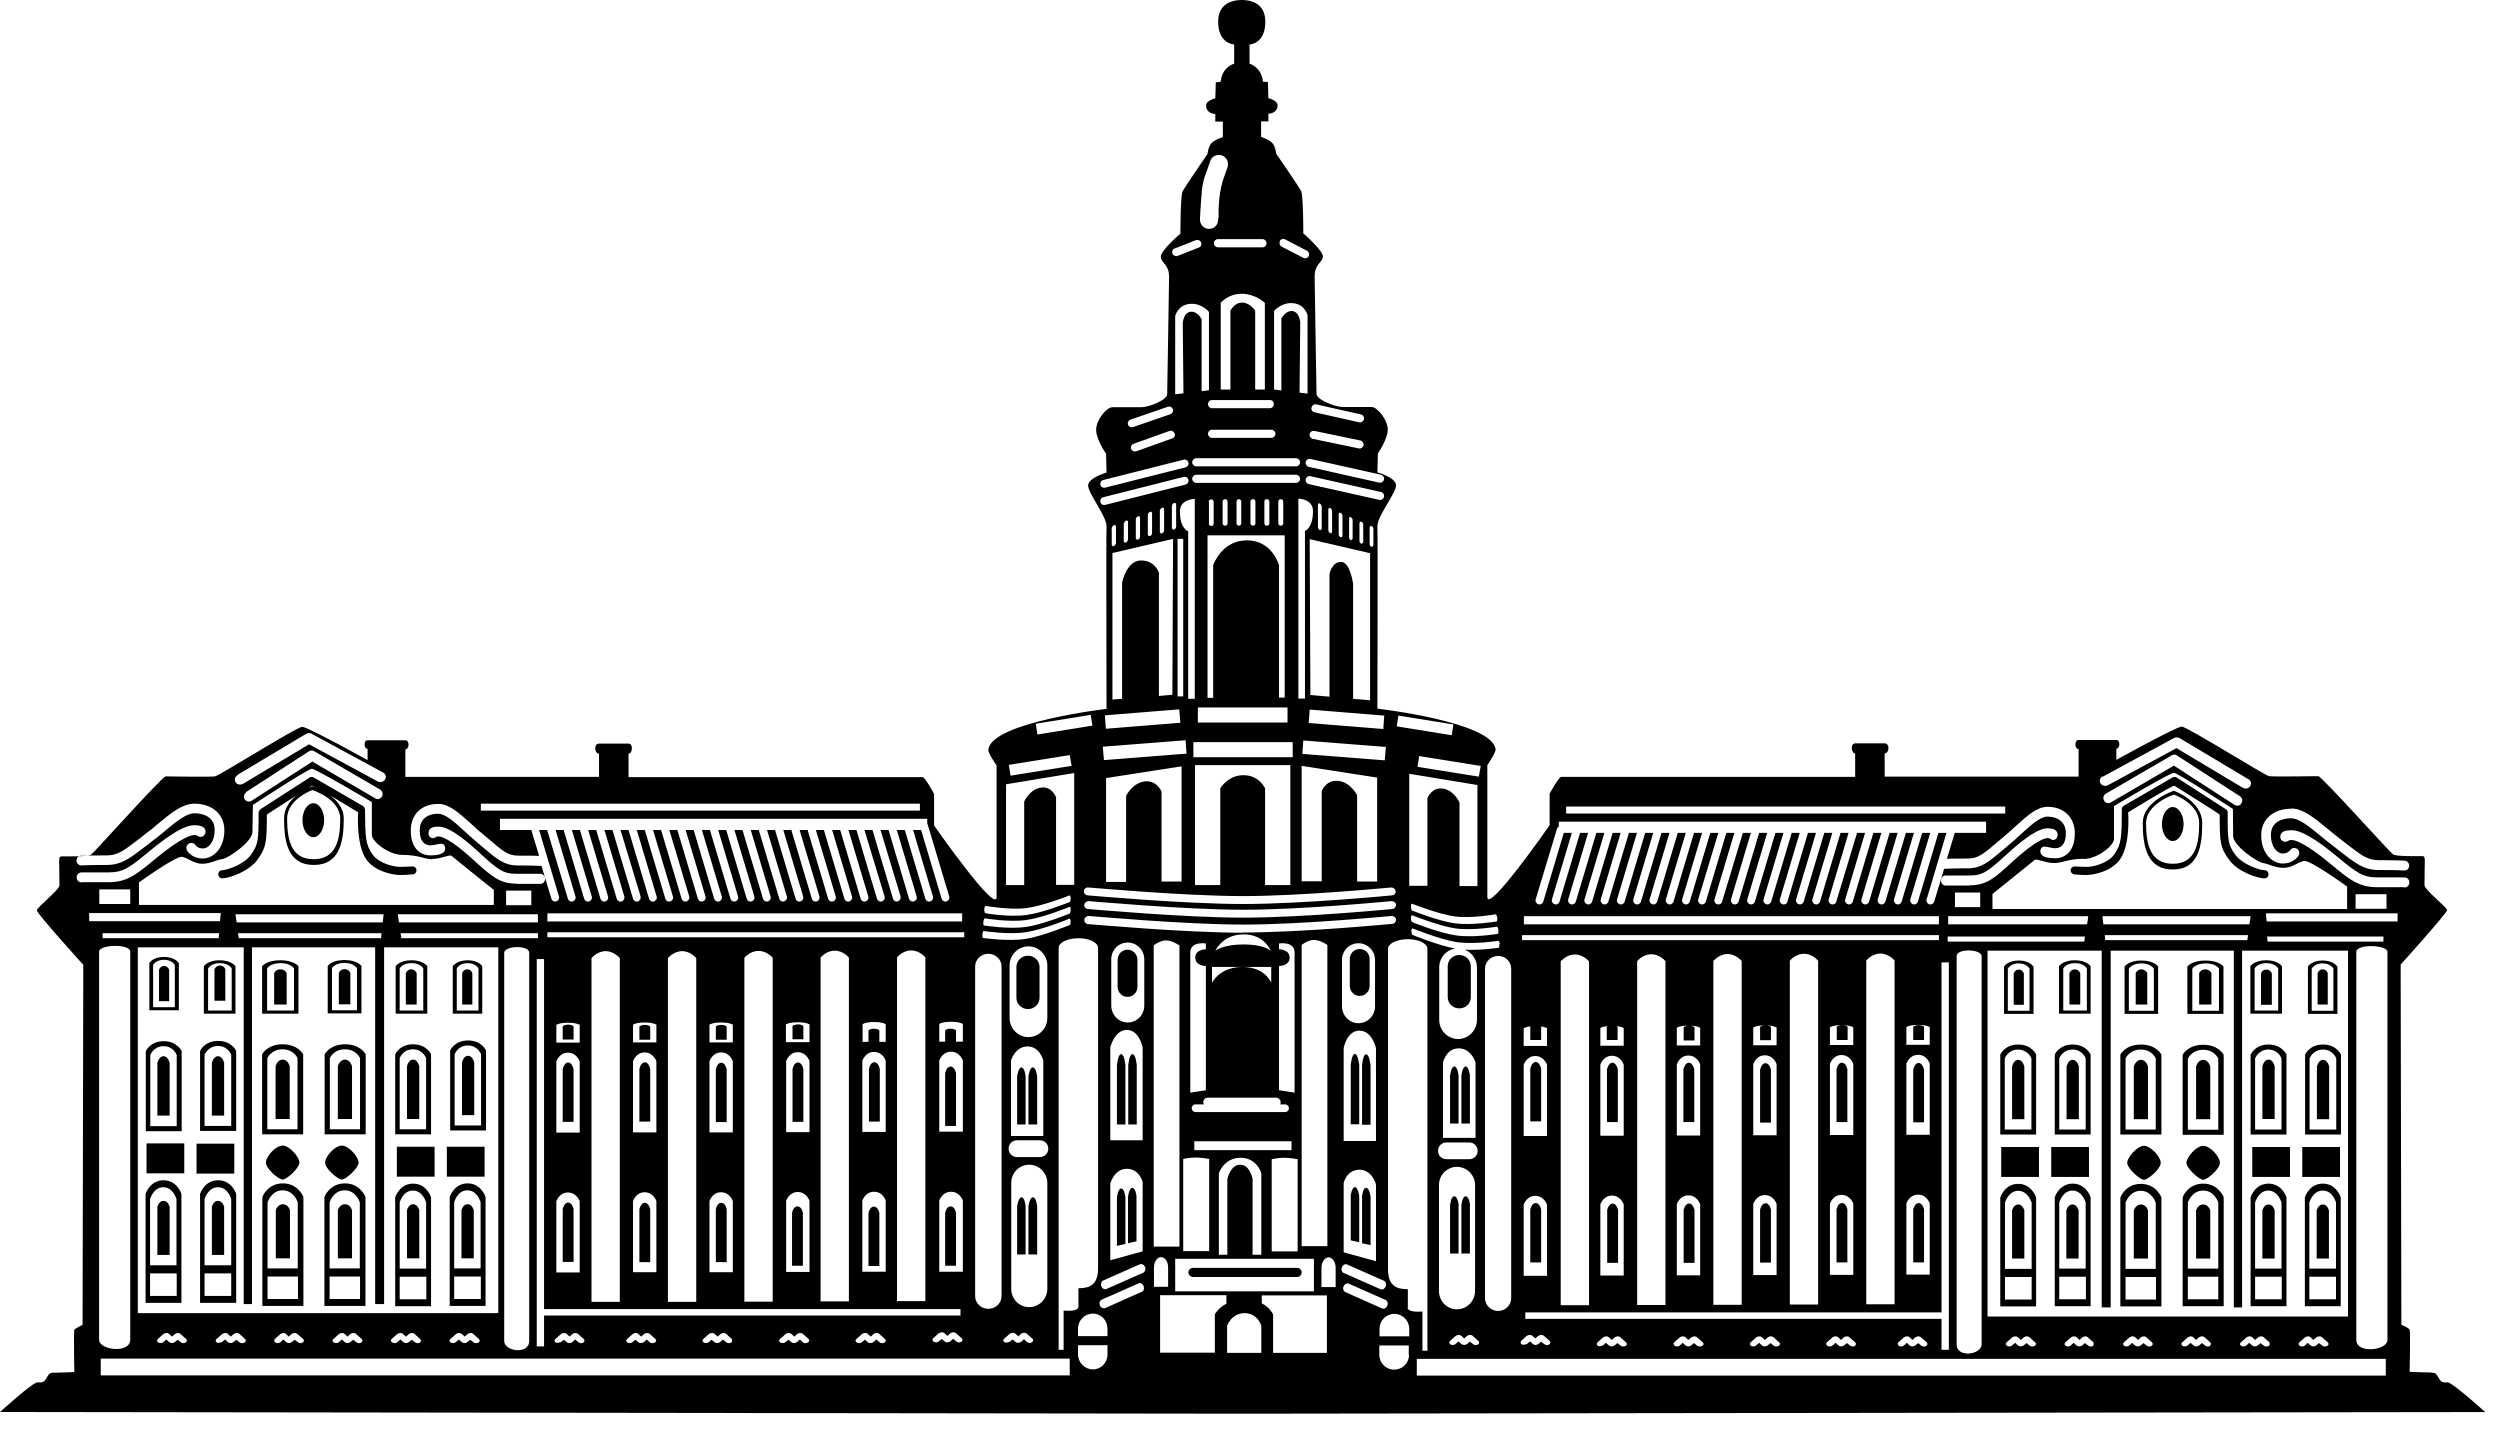 <?xml version="1.0" encoding="UTF-8"?> <svg xmlns="http://www.w3.org/2000/svg" width="140" height="80" viewBox="0 0 140 80" fill="none"><path d="M119.89 58.493C119.018 58.493 118.74 59.057 118.74 59.057V63.534H121.039V59.057C121.039 59.057 120.762 58.493 119.89 58.493ZM120.735 63.253H119.031V59.271C119.031 59.271 119.242 58.775 119.877 58.775C120.524 58.775 120.722 59.271 120.722 59.271V63.253H120.735ZM116.19 54.284C115.966 54.284 115.886 54.498 115.886 54.498V56.255H116.494V54.498C116.494 54.498 116.415 54.284 116.19 54.284ZM116.071 58.493C115.305 58.493 115.067 59.057 115.067 59.057V63.534H117.075V59.057C117.075 59.057 116.838 58.493 116.071 58.493ZM116.811 63.253H115.318V59.271C115.318 59.271 115.503 58.775 116.058 58.775C116.626 58.775 116.798 59.271 116.798 59.271V63.253H116.811ZM127.038 67.449C126.773 67.449 126.694 67.784 126.694 67.784V70.479H127.381V67.784C127.381 67.784 127.302 67.449 127.038 67.449ZM123.378 59.352C123.074 59.352 122.981 59.727 122.981 59.727V62.676H123.774V59.727C123.774 59.727 123.682 59.352 123.378 59.352ZM119.89 59.352C119.599 59.352 119.493 59.727 119.493 59.727V62.676H120.286V59.727C120.286 59.727 120.194 59.352 119.89 59.352ZM121 65.116C121 64.768 120.431 64.165 120.061 64.165C119.692 64.165 119.123 64.808 119.123 65.116C119.123 65.425 119.837 66.068 120.061 66.068C120.286 66.068 121 65.465 121 65.116ZM120.854 54.123C120.854 54.123 120.63 53.788 119.916 53.788C119.203 53.788 118.978 54.123 118.978 54.123V56.777H120.854V54.123ZM120.616 56.603H119.216V54.244C119.216 54.244 119.388 53.949 119.916 53.949C120.445 53.949 120.616 54.244 120.616 54.244V56.603ZM119.916 54.284C119.678 54.284 119.599 54.498 119.599 54.498V56.255H120.246V54.498C120.246 54.498 120.167 54.284 119.916 54.284ZM119.89 67.449C119.599 67.449 119.493 67.784 119.493 67.784V70.479H120.286V67.784C120.286 67.784 120.194 67.449 119.89 67.449ZM123.378 67.449C123.074 67.449 122.981 67.784 122.981 67.784V70.479H123.774V67.784C123.774 67.784 123.682 67.449 123.378 67.449ZM116.19 53.774C115.516 53.774 115.305 54.109 115.305 54.109V56.764H117.075V54.109C117.075 54.109 116.864 53.774 116.19 53.774ZM116.851 56.59H115.543V54.23C115.543 54.23 115.701 53.935 116.203 53.935C116.706 53.935 116.864 54.23 116.864 54.23V56.59H116.851ZM123.378 66.283C122.506 66.283 122.228 67.047 122.228 67.047V73.147H124.527V67.047C124.527 67.047 124.25 66.283 123.378 66.283ZM124.223 72.758H122.519V71.498H124.223V72.758ZM124.223 71.042H122.519V67.342C122.519 67.342 122.73 66.672 123.378 66.672C124.025 66.672 124.223 67.342 124.223 67.342V71.042ZM128.042 67.047C128.042 67.047 127.804 66.283 127.038 66.283C126.271 66.283 126.034 67.047 126.034 67.047V73.147H128.042V67.047ZM127.778 72.758H126.285V71.498H127.778V72.758ZM127.778 71.042H126.285V67.342C126.285 67.342 126.47 66.672 127.024 66.672C127.579 66.672 127.764 67.342 127.764 67.342V71.042H127.778ZM123.378 66.068C123.602 66.068 124.316 65.465 124.316 65.116C124.316 64.768 123.761 64.165 123.378 64.165C122.995 64.165 122.44 64.808 122.44 65.116C122.44 65.425 123.153 66.068 123.378 66.068ZM116.071 59.352C115.807 59.352 115.728 59.727 115.728 59.727V62.676H116.415V59.727C116.415 59.727 116.336 59.352 116.071 59.352ZM113.019 66.296C112.253 66.296 112.015 67.06 112.015 67.06V73.16H114.023V67.06C114.023 67.06 113.786 66.296 113.019 66.296ZM113.772 72.772H112.279V71.511H113.772V72.772ZM113.772 71.056H112.279V67.355C112.279 67.355 112.464 66.685 113.019 66.685C113.574 66.685 113.772 67.355 113.772 67.355V71.056ZM113.046 54.297C112.834 54.297 112.768 54.512 112.768 54.512V56.268H113.336V54.512C113.336 54.512 113.27 54.297 113.059 54.297H113.046ZM123.378 58.507C122.506 58.507 122.228 59.07 122.228 59.07V63.548H124.527V59.07C124.527 59.07 124.25 58.507 123.378 58.507ZM124.223 63.266H122.519V59.285C122.519 59.285 122.73 58.788 123.378 58.788C124.025 58.788 124.223 59.285 124.223 59.285V63.266ZM113.865 54.123C113.865 54.123 113.667 53.788 113.046 53.788C112.425 53.788 112.226 54.123 112.226 54.123V56.777H113.878V54.123H113.865ZM113.653 56.603H112.438V54.244C112.438 54.244 112.583 53.949 113.046 53.949C113.508 53.949 113.653 54.244 113.653 54.244V56.603ZM113.019 59.352C112.755 59.352 112.676 59.727 112.676 59.727V62.676H113.363V59.727C113.363 59.727 113.283 59.352 113.019 59.352ZM114.023 59.057C114.023 59.057 113.786 58.493 113.019 58.493C112.253 58.493 112.015 59.057 112.015 59.057V63.534H114.023V59.057ZM113.759 63.253H112.266V59.271C112.266 59.271 112.451 58.775 113.006 58.775C113.574 58.775 113.759 59.271 113.759 59.271V63.253ZM123.497 54.284C123.232 54.284 123.153 54.498 123.153 54.498V56.255H123.84V54.498C123.84 54.498 123.761 54.284 123.497 54.284ZM130.077 66.283C129.31 66.283 129.072 67.047 129.072 67.047V73.147H131.081V67.047C131.081 67.047 130.843 66.283 130.077 66.283ZM130.816 72.758H129.323V71.498H130.816V72.758ZM130.816 71.042H129.323V67.342C129.323 67.342 129.508 66.672 130.077 66.672C130.645 66.672 130.816 67.342 130.816 67.342V71.042ZM130.077 67.449C129.812 67.449 129.733 67.784 129.733 67.784V70.479H130.42V67.784C130.42 67.784 130.341 67.449 130.077 67.449ZM121.673 45.194C121.343 45.194 121.066 45.623 121.066 46.146C121.066 46.669 121.343 47.098 121.673 47.098C122.004 47.098 122.281 46.669 122.281 46.146C122.281 45.623 122.004 45.194 121.673 45.194ZM121.739 44.282C121.739 44.282 119.995 44.846 119.995 46.092C119.995 47.339 120.207 48.693 121.673 48.693C123.14 48.693 123.325 47.339 123.325 46.092C123.325 44.846 121.739 44.282 121.739 44.282ZM121.673 48.371C120.365 48.371 120.18 47.178 120.18 46.092C120.18 45.006 121.739 44.497 121.739 44.497C121.739 44.497 123.153 44.993 123.153 46.092C123.153 47.192 122.981 48.371 121.673 48.371ZM128.042 59.057C128.042 59.057 127.804 58.493 127.038 58.493C126.271 58.493 126.034 59.057 126.034 59.057V63.534H128.042V59.057ZM127.778 63.253H126.285V59.271C126.285 59.271 126.47 58.775 127.024 58.775C127.593 58.775 127.764 59.271 127.764 59.271V63.253H127.778ZM130.063 54.284C129.852 54.284 129.786 54.498 129.786 54.498V56.255H130.354V54.498C130.354 54.498 130.288 54.284 130.077 54.284H130.063ZM116.111 48.961C116.111 48.961 116.507 49.002 116.824 49.002C117.155 49.002 118.225 48.841 118.727 48.117C119.322 47.272 119.176 45.489 119.176 45.489C119.176 45.489 121.687 43.947 121.766 44.001C122.281 44.323 124.303 45.583 124.303 45.623C124.303 47.178 124.329 47.46 124.818 48.13C125.307 48.827 126.43 49.189 126.813 49.189C126.932 49.189 127.038 49.095 127.038 48.961C127.038 48.827 126.932 48.733 126.813 48.733C126.562 48.733 125.584 48.425 125.175 47.862C124.778 47.299 124.739 47.125 124.752 45.502C124.752 45.422 124.712 45.355 124.646 45.315L121.898 43.545C121.898 43.545 121.819 43.505 121.779 43.505C121.753 43.505 121.7 43.518 121.673 43.532L118.925 45.127C118.859 45.167 118.82 45.234 118.82 45.315C118.82 46.923 118.793 47.285 118.397 47.849C118.027 48.371 117.181 48.546 116.851 48.546C116.56 48.546 116.19 48.519 116.19 48.519C116.071 48.519 115.966 48.599 115.952 48.72C115.952 48.841 116.032 48.948 116.151 48.961H116.111ZM119.89 66.296C119.018 66.296 118.74 67.06 118.74 67.06V73.16H121.039V67.06C121.039 67.06 120.762 66.296 119.89 66.296ZM120.735 72.772H119.031V71.511H120.735V72.772ZM120.735 71.056H119.031V67.355C119.031 67.355 119.242 66.685 119.877 66.685C120.511 66.685 120.722 67.355 120.722 67.355V71.056H120.735ZM126.919 54.297C126.681 54.297 126.615 54.512 126.615 54.512V56.268H127.223V54.512C127.223 54.512 127.143 54.297 126.919 54.297ZM130.882 54.123C130.882 54.123 130.684 53.788 130.063 53.788C129.442 53.788 129.244 54.123 129.244 54.123V56.777H130.896V54.123H130.882ZM130.671 56.603H129.456V54.244C129.456 54.244 129.601 53.949 130.063 53.949C130.526 53.949 130.671 54.244 130.671 54.244V56.603ZM116.058 67.449C115.794 67.449 115.715 67.784 115.715 67.784V70.479H116.402V67.784C116.402 67.784 116.322 67.449 116.058 67.449ZM127.791 54.109C127.791 54.109 127.579 53.774 126.906 53.774C126.232 53.774 126.02 54.109 126.02 54.109V56.764H127.791V54.109ZM127.566 56.59H126.258V54.23C126.258 54.23 126.417 53.935 126.919 53.935C127.421 53.935 127.579 54.23 127.579 54.23V56.59H127.566ZM127.038 59.338C126.773 59.338 126.694 59.714 126.694 59.714V62.663H127.381V59.714C127.381 59.714 127.302 59.338 127.038 59.338ZM116.071 66.283C115.305 66.283 115.067 67.047 115.067 67.047V73.147H117.075V67.047C117.075 67.047 116.838 66.283 116.071 66.283ZM116.811 72.758H115.318V71.498H116.811V72.758ZM116.811 71.042H115.318V67.342C115.318 67.342 115.503 66.672 116.058 66.672C116.613 66.672 116.798 67.342 116.798 67.342V71.042H116.811ZM116.983 64.232H114.869V65.907H116.983V64.232ZM131.094 59.057C131.094 59.057 130.856 58.493 130.09 58.493C129.323 58.493 129.086 59.057 129.086 59.057V63.534H131.094V59.057ZM130.83 63.253H129.337V59.271C129.337 59.271 129.522 58.775 130.09 58.775C130.658 58.775 130.83 59.271 130.83 59.271V63.253ZM113.019 67.449C112.755 67.449 112.676 67.784 112.676 67.784V70.479H113.363V67.784C113.363 67.784 113.283 67.449 113.019 67.449ZM112.068 65.907H114.182V64.232H112.068V65.907ZM130.09 59.352C129.825 59.352 129.746 59.727 129.746 59.727V62.676H130.433V59.727C130.433 59.727 130.354 59.352 130.09 59.352ZM126.126 65.907H128.24V64.232H126.126V65.907ZM131.041 64.232H128.927V65.907H131.041V64.232ZM123.51 53.788C122.744 53.788 122.493 54.123 122.493 54.123V56.777H124.514V54.123C124.514 54.123 124.276 53.788 123.497 53.788H123.51ZM124.263 56.603H122.77V54.244C122.77 54.244 122.955 53.949 123.523 53.949C124.091 53.949 124.263 54.244 124.263 54.244V56.603ZM23.029 54.284C22.805 54.284 22.725 54.498 22.725 54.498V56.255H23.333V54.498C23.333 54.498 23.254 54.284 23.029 54.284ZM27.006 54.109C27.006 54.109 26.808 53.774 26.187 53.774C25.566 53.774 25.355 54.109 25.355 54.109V56.764H27.006V54.109ZM26.795 56.59H25.579V54.23C25.579 54.23 25.725 53.935 26.187 53.935C26.649 53.935 26.795 54.23 26.795 54.23V56.59ZM23.928 54.109C23.928 54.109 23.716 53.774 23.043 53.774C22.369 53.774 22.157 54.109 22.157 54.109V56.764H23.928V54.109ZM23.69 56.59H22.382V54.23C22.382 54.23 22.54 53.935 23.043 53.935C23.545 53.935 23.703 54.23 23.703 54.23V56.59H23.69ZM12.301 53.774C11.627 53.774 11.415 54.109 11.415 54.109V56.764H13.186V54.109C13.186 54.109 12.975 53.774 12.301 53.774ZM12.961 56.59H11.653V54.23C11.653 54.23 11.812 53.935 12.314 53.935C12.816 53.935 12.975 54.23 12.975 54.23V56.59H12.961ZM19.33 58.48C18.458 58.48 18.18 59.043 18.18 59.043V63.521H20.479V59.043C20.479 59.043 20.202 58.48 19.33 58.48ZM20.175 63.239H18.471V59.258C18.471 59.258 18.669 58.762 19.317 58.762C19.964 58.762 20.162 59.258 20.162 59.258V63.239H20.175ZM26.187 67.436C25.923 67.436 25.843 67.771 25.843 67.771V70.466H26.531V67.771C26.531 67.771 26.451 67.436 26.187 67.436ZM27.138 64.218H25.024V65.894H27.138V64.218ZM22.223 65.894H24.337V64.218H22.223V65.894ZM19.317 59.338C19.013 59.338 18.92 59.714 18.92 59.714V62.663H19.713V59.714C19.713 59.714 19.62 59.338 19.317 59.338ZM23.135 67.436C22.871 67.436 22.791 67.771 22.791 67.771V70.466H23.479V67.771C23.479 67.771 23.399 67.436 23.135 67.436ZM24.139 59.043C24.139 59.043 23.901 58.48 23.135 58.48C22.369 58.48 22.131 59.043 22.131 59.043V63.521H24.139V59.043ZM23.875 63.239H22.382V59.258C22.382 59.258 22.554 58.762 23.122 58.762C23.69 58.762 23.862 59.258 23.862 59.258V63.239H23.875ZM23.135 66.283C22.369 66.283 22.131 67.047 22.131 67.047V73.147H24.139V67.047C24.139 67.047 23.901 66.283 23.135 66.283ZM23.875 72.758H22.382V71.498H23.875V72.758ZM23.875 71.042H22.382V67.342C22.382 67.342 22.554 66.672 23.122 66.672C23.69 66.672 23.862 67.342 23.862 67.342V71.042H23.875ZM26.161 54.284C25.949 54.284 25.883 54.498 25.883 54.498V56.255H26.451V54.498C26.451 54.498 26.385 54.284 26.174 54.284H26.161ZM15.696 54.284C15.432 54.284 15.353 54.498 15.353 54.498V56.255H16.053V54.498C16.053 54.498 15.974 54.284 15.71 54.284H15.696ZM16.714 54.109C16.714 54.109 16.463 53.774 15.696 53.774C14.93 53.774 14.679 54.109 14.679 54.109V56.764H16.714V54.109ZM16.45 56.59H14.957V54.23C14.957 54.23 15.128 53.935 15.71 53.935C16.291 53.935 16.463 54.23 16.463 54.23V56.59H16.45ZM15.842 67.436C15.538 67.436 15.445 67.771 15.445 67.771V70.466H16.238V67.771C16.238 67.771 16.146 67.436 15.842 67.436ZM15.842 66.269C14.97 66.269 14.692 67.034 14.692 67.034V73.134H16.991V67.034C16.991 67.034 16.714 66.269 15.842 66.269ZM16.687 72.745H14.983V71.485H16.687V72.745ZM16.687 71.029H14.983V67.329C14.983 67.329 15.194 66.658 15.829 66.658C16.463 66.658 16.674 67.329 16.674 67.329V71.029H16.687ZM19.29 54.27C19.052 54.27 18.973 54.485 18.973 54.485V56.241H19.62V54.485C19.62 54.485 19.541 54.27 19.29 54.27ZM19.145 66.055C19.369 66.055 20.083 65.411 20.083 65.103C20.083 64.795 19.528 64.151 19.145 64.151C18.762 64.151 18.207 64.754 18.207 65.103C18.207 65.452 18.92 66.055 19.145 66.055ZM20.241 54.096C20.241 54.096 20.017 53.761 19.29 53.761C18.564 53.761 18.352 54.096 18.352 54.096V56.751H20.241V54.096ZM19.99 56.576H18.59V54.217C18.59 54.217 18.762 53.922 19.29 53.922C19.819 53.922 19.99 54.217 19.99 54.217V56.576ZM19.317 66.269C18.445 66.269 18.167 67.034 18.167 67.034V73.134H20.466V67.034C20.466 67.034 20.189 66.269 19.317 66.269ZM20.162 72.745H18.458V71.485H20.162V72.745ZM20.162 71.029H18.458V67.329C18.458 67.329 18.656 66.658 19.303 66.658C19.951 66.658 20.149 67.329 20.149 67.329V71.029H20.162ZM19.317 67.436C19.013 67.436 18.92 67.771 18.92 67.771V70.466H19.713V67.771C19.713 67.771 19.62 67.436 19.317 67.436ZM15.829 58.48C14.957 58.48 14.679 59.043 14.679 59.043V63.521H16.978V59.043C16.978 59.043 16.701 58.48 15.829 58.48ZM16.674 63.239H14.97V59.258C14.97 59.258 15.181 58.762 15.815 58.762C16.463 58.762 16.661 59.258 16.661 59.258V63.239H16.674ZM15.829 59.338C15.525 59.338 15.432 59.714 15.432 59.714V62.663H16.225V59.714C16.225 59.714 16.132 59.338 15.829 59.338ZM15.829 66.055C16.053 66.055 16.767 65.411 16.767 65.103C16.767 64.795 16.212 64.151 15.829 64.151C15.445 64.151 14.89 64.754 14.89 65.103C14.89 65.452 15.604 66.055 15.829 66.055ZM23.135 59.338C22.871 59.338 22.791 59.714 22.791 59.714V62.663H23.479V59.714C23.479 59.714 23.399 59.338 23.135 59.338ZM49.243 67.932C49.243 67.932 49.177 67.57 48.939 67.57C48.701 67.57 48.635 67.932 48.635 67.932V70.895H49.243V67.932ZM53.233 59.727C52.995 59.727 52.929 60.102 52.929 60.102V63.052H53.537V60.102C53.537 60.102 53.471 59.727 53.233 59.727ZM48.635 57.703V58.44H49.243V57.703C49.243 57.703 49.177 57.609 48.939 57.609C48.701 57.609 48.635 57.703 48.635 57.703ZM53.233 67.556C52.995 67.556 52.929 67.918 52.929 67.918V70.881H53.537V67.918C53.537 67.918 53.471 67.556 53.233 67.556ZM44.962 67.918C44.962 67.918 44.896 67.556 44.658 67.556C44.42 67.556 44.354 67.918 44.354 67.918V70.881H44.962V67.918ZM26.187 66.269C25.421 66.269 25.183 67.034 25.183 67.034V73.134H27.191V67.034C27.191 67.034 26.953 66.269 26.187 66.269ZM26.927 72.745H25.434V71.485H26.927V72.745ZM26.927 71.029H25.434V67.329C25.434 67.329 25.606 66.658 26.174 66.658C26.742 66.658 26.914 67.329 26.914 67.329V71.029H26.927ZM52.929 57.703V58.44H53.537V57.703C53.537 57.703 53.471 57.609 53.233 57.609C52.995 57.609 52.929 57.703 52.929 57.703ZM20.426 45.315C20.426 45.234 20.387 45.167 20.308 45.127L17.559 43.532C17.559 43.532 17.493 43.505 17.454 43.505C17.414 43.505 17.374 43.518 17.335 43.545L14.586 45.315C14.586 45.315 14.481 45.435 14.481 45.502C14.481 47.111 14.454 47.285 14.058 47.862C13.662 48.425 12.684 48.733 12.433 48.733C12.314 48.733 12.222 48.841 12.222 48.961C12.222 49.082 12.314 49.189 12.433 49.189C12.803 49.189 13.926 48.827 14.428 48.13C14.904 47.46 14.943 47.178 14.943 45.623C14.943 45.596 16.952 44.323 17.467 44.001C17.546 43.947 20.056 45.489 20.056 45.489C20.056 45.489 19.924 47.272 20.506 48.117C21.008 48.841 22.078 49.002 22.408 49.002C22.739 49.002 23.095 48.961 23.122 48.961C23.241 48.961 23.333 48.841 23.32 48.72C23.32 48.599 23.201 48.505 23.082 48.519C23.082 48.519 22.712 48.546 22.408 48.546C22.078 48.546 21.232 48.371 20.862 47.849C20.466 47.285 20.453 46.923 20.44 45.315H20.426ZM136.154 76.861C135.745 76.861 134.939 76.82 134.939 76.82C134.939 76.82 134.992 74.555 134.939 74.461C134.899 74.367 134.476 74.179 134.476 74.179L134.437 54.016C134.437 54.016 137.053 51.12 137.039 50.959C137.013 50.798 135.771 49.819 135.771 49.578C135.771 48.077 135.864 47.942 135.639 47.942C135.414 47.942 134.186 47.969 134.014 47.849C133.829 47.728 130.01 43.465 129.825 43.465C129.641 43.465 127.315 43.505 127.064 43.465C126.813 43.411 122.466 40.689 122.175 40.689C121.885 40.689 118.516 42.553 118.516 42.553V41.923C118.727 41.923 118.753 41.44 118.516 41.44H116.402C116.151 41.44 116.177 41.95 116.402 41.95V43.491H105.541V42.191C105.805 42.191 105.845 41.628 105.541 41.628H103.889C103.612 41.628 103.665 42.191 103.889 42.191V43.505H87.427C87.295 43.505 86.779 44.443 86.779 44.443V46.213C86.779 46.213 83.291 51.227 83.291 50.222V42.848C83.291 42.848 83.767 42.151 83.754 41.963C83.569 40.421 77.134 39.684 77.134 39.684C77.134 39.684 77.161 30.044 77.134 29.481C77.108 28.918 78.204 27.591 78.178 27.162C78.152 26.733 77.134 26.451 77.134 26.451L77.161 25.392C77.161 25.392 77.702 24.615 77.716 24.065C77.716 23.515 77.134 22.791 76.804 22.791H75.179C74.782 22.791 73.725 22.389 73.725 22.054C73.725 21.719 73.62 16.195 73.62 15.485C73.62 14.774 74.056 14.707 74.082 14.372C74.095 14.023 72.986 13.072 72.986 13.072C72.986 13.072 72.986 10.967 72.867 10.712C72.748 10.457 71.466 8.607 71.466 8.607C71.466 8.607 71.427 8.138 71.189 7.95C70.951 7.762 70.621 7.669 70.621 7.669V6.797H71.03C71.03 6.797 71.03 6.556 71.03 6.368C71.215 6.368 71.545 6.261 71.545 5.899C71.545 5.617 71.03 5.497 71.03 5.497L71.004 4.599C71.004 4.599 70.819 4.572 70.726 4.572C70.634 3.74 69.973 3.566 69.973 3.566V2.494C69.973 2.494 70.858 2.467 70.858 1.22C70.858 0.08 69.894 0 69.537 0C69.194 0 68.216 0.08 68.216 1.22C68.216 2.453 69.114 2.494 69.114 2.494V3.566C69.114 3.566 68.52 3.714 68.374 4.438C68.454 4.237 68.348 4.585 68.348 4.585C68.255 4.585 68.084 4.612 68.084 4.612L68.057 5.51C68.057 5.51 67.529 5.631 67.542 5.912C67.542 6.274 67.872 6.382 68.057 6.382V6.811H68.48V7.682C68.48 7.682 68.137 7.776 67.899 7.964C67.661 8.151 67.621 8.621 67.621 8.621C67.621 8.621 66.34 10.484 66.221 10.725C66.102 10.98 66.102 13.085 66.102 13.085C66.102 13.085 64.979 14.037 65.005 14.385C65.018 14.734 65.468 14.788 65.468 15.498C65.468 16.209 65.362 21.719 65.362 22.067C65.362 22.416 64.305 22.805 63.922 22.805H62.297C61.966 22.805 61.372 23.529 61.385 24.078C61.385 24.628 61.94 25.406 61.94 25.406L61.966 26.465C61.966 26.465 60.962 26.746 60.936 27.175C60.909 27.604 62.006 28.945 61.966 29.495C61.94 30.058 61.966 39.697 61.966 39.697C61.966 39.697 55.519 40.448 55.347 41.976C55.321 42.178 55.809 42.861 55.809 42.861V50.235C55.809 51.24 52.308 46.226 52.308 46.226V44.457C52.308 44.457 51.806 43.518 51.661 43.518H35.198V42.204C35.423 42.204 35.475 41.641 35.198 41.641H33.546C33.242 41.641 33.282 42.204 33.546 42.204V43.505H22.699V41.963C22.924 41.963 22.95 41.454 22.699 41.454H20.585C20.347 41.454 20.374 41.936 20.585 41.936V42.566C20.585 42.566 17.229 40.703 16.925 40.703C16.621 40.703 12.288 43.438 12.037 43.478C11.786 43.518 9.46 43.478 9.275 43.478C9.09 43.478 5.272 47.741 5.1 47.862C4.915 47.983 3.699 47.956 3.475 47.956C3.237 47.956 3.33 48.09 3.33 49.591C3.33 49.819 2.088 50.798 2.061 50.972C2.035 51.133 4.664 54.029 4.664 54.029L4.624 74.193C4.624 74.193 4.215 74.38 4.162 74.474C4.122 74.568 4.162 76.834 4.162 76.834C4.162 76.834 3.369 76.874 2.946 76.874C2.537 76.874 2.722 77.504 2.114 77.41C1.863 77.37 0 79.073 0 79.073L69.458 79.167H69.709L139.167 79.073C139.167 79.073 137.304 77.384 137.053 77.41C136.458 77.504 136.643 76.874 136.22 76.874L136.154 76.861ZM134.635 49.685H133.142C132.085 49.685 131.583 49.27 130.486 48.358C129.02 47.138 128.478 47.044 128.346 47.044C128.174 47.044 128.24 47.044 128.095 47.111C127.963 47.178 127.804 47.125 127.725 46.99C127.685 46.91 127.685 46.776 127.738 46.696C127.844 46.521 128.055 46.495 128.346 46.495C128.848 46.495 129.667 46.964 130.843 47.942C131.992 48.894 132.323 49.136 133.155 49.136H134.648C134.807 49.136 134.925 49.256 134.925 49.417C134.925 49.578 134.793 49.699 134.648 49.699L134.635 49.685ZM133.644 50.074V50.892H131.913V50.074H133.644ZM128.306 45.275C128.967 45.275 129.588 45.797 130.314 46.387C130.552 46.588 130.816 46.803 131.081 47.004L131.424 47.272C132.243 47.902 132.587 48.17 133.208 48.17C134.265 48.17 134.635 48.197 134.648 48.197C134.807 48.197 134.925 48.345 134.912 48.492C134.912 48.64 134.78 48.76 134.622 48.747C134.622 48.747 134.238 48.72 133.208 48.72C132.402 48.72 131.939 48.371 131.094 47.715L130.75 47.446C130.46 47.232 130.209 47.017 129.958 46.816C129.31 46.28 128.755 45.824 128.293 45.824C128.029 45.824 127.17 45.891 127.17 46.763C127.17 47.406 127.5 47.795 127.83 47.795C128.121 47.795 128.24 47.621 128.24 47.621C128.319 47.487 128.491 47.446 128.623 47.527C128.755 47.607 128.795 47.782 128.716 47.916C128.623 48.077 128.319 48.358 127.844 48.358C127.249 48.358 126.628 47.795 126.628 46.776C126.628 45.878 127.302 45.288 128.306 45.288V45.275ZM117.736 43.505L121.739 41.333C121.832 41.279 121.951 41.279 122.057 41.333L125.915 43.639C126.06 43.719 126.1 43.894 126.007 44.028C125.915 44.162 125.73 44.202 125.584 44.108L121.885 41.896L118.04 43.974C117.895 44.054 117.71 44.001 117.63 43.867C117.551 43.733 117.591 43.558 117.736 43.478V43.505ZM125.518 44.993C125.439 45.127 125.267 45.154 125.135 45.073L121.739 42.875L118.199 44.939C118.066 45.02 117.895 44.966 117.829 44.832C117.749 44.698 117.789 44.524 117.934 44.443L121.621 42.298C121.713 42.245 121.819 42.245 121.898 42.298L125.439 44.591C125.571 44.671 125.611 44.846 125.518 44.98V44.993ZM116.679 48.103C117.472 48.103 118.383 47.339 118.383 46.99V45.14C118.383 45.14 121.528 43.264 121.739 43.277C121.951 43.277 125.043 45.301 125.043 45.301C125.043 45.301 125.056 46.454 125.056 46.816C125.056 47.366 126.417 48.291 126.734 48.331C127.038 48.371 127.394 48.599 127.883 48.599C128.372 48.599 128.676 48.278 129.02 48.211C129.363 48.144 131.437 49.645 131.437 49.645V50.905H111.579V50.061C111.579 50.061 113.482 48.532 113.944 48.157C114.05 48.063 114.539 48.331 115.028 48.331C115.516 48.331 115.754 48.103 116.706 48.09L116.679 48.103ZM131.49 53.238V73.724H111.302V53.238H117.696V73.214H118.199V53.238H125.095V73.214H125.558V53.238H131.49ZM126.945 52.447H133.472V52.729H126.985L126.958 52.447H126.945ZM130.314 75.373C130.222 75.426 130.103 75.413 130.037 75.346L129.865 75.212L129.707 75.346C129.707 75.346 129.614 75.399 129.548 75.399C129.482 75.399 129.429 75.373 129.389 75.346L129.231 75.198L129.072 75.346C129.006 75.413 128.874 75.413 128.795 75.373C128.716 75.319 128.689 75.239 128.768 75.171L129.086 74.89C129.086 74.89 129.178 74.836 129.244 74.836C129.31 74.836 129.363 74.85 129.389 74.89L129.548 75.037L129.72 74.89C129.72 74.89 129.812 74.836 129.878 74.836C129.944 74.836 129.997 74.85 130.037 74.89L130.354 75.171C130.42 75.239 130.407 75.319 130.328 75.373H130.314ZM127.038 75.373C126.958 75.426 126.826 75.413 126.76 75.346L126.588 75.212L126.43 75.346C126.43 75.346 126.337 75.399 126.271 75.399C126.205 75.399 126.152 75.373 126.126 75.346L125.954 75.198L125.796 75.346C125.73 75.413 125.597 75.413 125.518 75.373C125.426 75.319 125.413 75.239 125.492 75.171L125.809 74.89C125.809 74.89 125.901 74.836 125.967 74.836C126.034 74.836 126.086 74.85 126.126 74.89L126.285 75.037L126.456 74.89C126.456 74.89 126.549 74.836 126.615 74.836C126.668 74.836 126.734 74.85 126.773 74.89L127.09 75.171C127.09 75.171 127.143 75.319 127.051 75.373H127.038ZM123.761 75.373C123.682 75.426 123.55 75.413 123.483 75.346L123.312 75.212L123.153 75.346C123.153 75.346 123.061 75.399 122.995 75.399C122.929 75.399 122.876 75.373 122.836 75.346L122.678 75.198L122.506 75.346C122.44 75.413 122.308 75.413 122.228 75.373C122.149 75.319 122.123 75.239 122.202 75.171L122.519 74.89C122.519 74.89 122.611 74.836 122.678 74.836C122.73 74.836 122.796 74.85 122.823 74.89L122.981 75.037L123.14 74.89C123.14 74.89 123.232 74.836 123.299 74.836C123.351 74.836 123.417 74.85 123.457 74.89L123.774 75.171C123.84 75.239 123.827 75.319 123.735 75.373H123.761ZM120.484 75.373C120.405 75.426 120.273 75.413 120.207 75.346L120.035 75.212L119.877 75.346C119.877 75.346 119.784 75.399 119.718 75.399C119.652 75.399 119.599 75.373 119.559 75.346L119.401 75.198L119.242 75.346C119.176 75.413 119.044 75.413 118.965 75.373C118.886 75.319 118.872 75.239 118.938 75.171L119.256 74.89C119.256 74.89 119.348 74.836 119.414 74.836C119.48 74.836 119.533 74.85 119.573 74.89L119.731 75.037L119.89 74.89C119.89 74.89 119.982 74.836 120.048 74.836C120.101 74.836 120.167 74.85 120.194 74.89L120.511 75.171C120.577 75.239 120.564 75.319 120.484 75.373ZM117.208 75.373C117.115 75.426 116.996 75.413 116.93 75.346L116.758 75.212L116.6 75.346C116.6 75.346 116.507 75.399 116.441 75.399C116.388 75.399 116.322 75.373 116.283 75.346L116.124 75.198L115.966 75.346C115.9 75.413 115.767 75.413 115.688 75.373C115.596 75.319 115.596 75.239 115.662 75.171L115.979 74.89C115.979 74.89 116.071 74.836 116.137 74.836C116.203 74.836 116.256 74.85 116.296 74.89L116.454 75.037L116.613 74.89C116.613 74.89 116.706 74.836 116.772 74.836C116.824 74.836 116.89 74.85 116.917 74.89L117.234 75.171C117.234 75.171 117.287 75.319 117.194 75.373H117.208ZM113.931 75.373C113.852 75.426 113.72 75.413 113.653 75.346L113.482 75.212L113.323 75.346C113.323 75.346 113.231 75.399 113.165 75.399C113.112 75.399 113.046 75.373 113.006 75.346L112.847 75.198L112.676 75.346C112.61 75.413 112.478 75.413 112.398 75.373C112.306 75.319 112.293 75.239 112.372 75.171L112.689 74.89C112.689 74.89 112.781 74.836 112.847 74.836C112.9 74.836 112.966 74.85 113.006 74.89L113.165 75.037L113.336 74.89C113.336 74.89 113.429 74.836 113.495 74.836C113.561 74.836 113.614 74.85 113.653 74.89L113.971 75.171C114.037 75.239 114.023 75.319 113.944 75.373H113.931ZM109.069 52.729V52.447H116.758L116.719 52.729H109.069ZM110.971 53.546V75.279C110.971 75.869 109.571 76.07 109.571 75.279V53.546C109.571 53.091 110.971 53.144 110.971 53.546ZM85.418 73.858V73.496H108.725V53.895H109.135V75.587H108.725V73.858H85.418ZM107.866 75.373C107.774 75.426 107.655 75.413 107.576 75.346L107.417 75.212L107.259 75.346C107.259 75.346 107.166 75.399 107.1 75.399C107.034 75.399 106.981 75.373 106.942 75.346L106.783 75.198L106.624 75.346C106.558 75.413 106.426 75.413 106.347 75.373C106.268 75.319 106.241 75.239 106.307 75.171L106.624 74.89C106.624 74.89 106.717 74.836 106.783 74.836C106.849 74.836 106.902 74.85 106.942 74.89L107.1 75.037L107.259 74.89C107.259 74.89 107.351 74.836 107.417 74.836C107.483 74.836 107.536 74.85 107.576 74.89L107.893 75.171C107.959 75.239 107.946 75.319 107.866 75.373ZM103.876 75.373C103.797 75.426 103.665 75.413 103.599 75.346L103.427 75.212L103.268 75.346C103.268 75.346 103.176 75.399 103.11 75.399C103.057 75.399 102.991 75.373 102.951 75.346L102.793 75.198L102.621 75.346C102.555 75.413 102.436 75.413 102.344 75.373C102.264 75.319 102.238 75.239 102.304 75.171L102.621 74.89C102.621 74.89 102.714 74.836 102.78 74.836C102.846 74.836 102.899 74.85 102.938 74.89L103.097 75.037L103.255 74.89C103.255 74.89 103.348 74.836 103.414 74.836C103.48 74.836 103.533 74.85 103.572 74.89L103.889 75.171C103.955 75.239 103.942 75.319 103.863 75.373H103.876ZM99.595 75.373C99.503 75.426 99.384 75.413 99.318 75.346L99.146 75.212L98.988 75.346C98.988 75.346 98.895 75.399 98.829 75.399C98.763 75.399 98.71 75.373 98.671 75.346L98.512 75.198L98.34 75.346C98.274 75.413 98.155 75.413 98.063 75.373C97.984 75.319 97.97 75.239 98.036 75.171L98.353 74.89C98.353 74.89 98.446 74.836 98.512 74.836C98.578 74.836 98.631 74.85 98.671 74.89L98.829 75.037L99.001 74.89C99.001 74.89 99.093 74.836 99.159 74.836C99.225 74.836 99.278 74.85 99.318 74.89L99.635 75.171C99.701 75.239 99.688 75.319 99.609 75.373H99.595ZM95.301 75.373C95.222 75.426 95.09 75.413 95.024 75.346L94.865 75.212L94.707 75.346C94.707 75.346 94.614 75.399 94.548 75.399C94.495 75.399 94.429 75.373 94.39 75.346L94.231 75.198L94.073 75.346C94.007 75.413 93.874 75.413 93.795 75.373C93.716 75.319 93.689 75.239 93.755 75.171L94.073 74.89C94.073 74.89 94.165 74.836 94.231 74.836C94.284 74.836 94.35 74.85 94.39 74.89L94.548 75.037L94.72 74.89C94.72 74.89 94.812 74.836 94.879 74.836C94.945 74.836 94.998 74.85 95.037 74.89L95.354 75.171C95.433 75.239 95.407 75.319 95.328 75.373H95.301ZM91.02 75.373C90.941 75.426 90.809 75.413 90.743 75.346L90.571 75.212L90.413 75.346C90.413 75.346 90.32 75.399 90.254 75.399C90.201 75.399 90.135 75.373 90.096 75.346L89.937 75.198L89.765 75.346C89.765 75.346 89.58 75.413 89.488 75.373C89.409 75.319 89.395 75.239 89.462 75.171L89.779 74.89C89.779 74.89 89.871 74.836 89.937 74.836C90.003 74.836 90.056 74.85 90.096 74.89L90.254 75.037L90.426 74.89C90.426 74.89 90.518 74.836 90.585 74.836C90.651 74.836 90.703 74.85 90.743 74.89L91.06 75.171C91.126 75.239 91.113 75.319 91.034 75.373H91.02ZM85.973 59.137C86.475 59.137 86.634 59.633 86.634 59.633V63.615H85.326V59.633C85.326 59.633 85.484 59.137 85.973 59.137ZM85.326 58.574V57.582C85.326 57.582 85.484 57.461 85.973 57.461C86.462 57.461 86.634 57.582 86.634 57.582V58.574H85.326ZM85.973 66.967C86.475 66.967 86.634 67.463 86.634 67.463V71.444H85.326V67.463C85.326 67.463 85.484 66.967 85.973 66.967ZM87.4 73.093V53.841C87.4 53.841 87.704 53.453 88.193 53.453C88.682 53.453 88.986 53.841 88.986 53.841V73.093H87.4ZM90.267 59.124C90.769 59.124 90.928 59.62 90.928 59.62V63.602H89.62V59.62C89.62 59.62 89.778 59.124 90.267 59.124ZM89.62 58.56V57.568C89.62 57.568 89.778 57.448 90.267 57.448C90.756 57.448 90.928 57.568 90.928 57.568V58.56H89.62ZM90.267 66.953C90.769 66.953 90.928 67.449 90.928 67.449V71.431H89.62V67.449C89.62 67.449 89.778 66.953 90.267 66.953ZM91.681 73.08V53.828C91.681 53.828 91.985 53.439 92.474 53.439C92.963 53.439 93.267 53.828 93.267 53.828V73.08H91.681ZM94.548 59.11C95.05 59.11 95.209 59.606 95.209 59.606V63.588H93.901V59.606C93.901 59.606 94.059 59.11 94.548 59.11ZM93.901 58.547V57.555C93.901 57.555 94.059 57.434 94.548 57.434C95.037 57.434 95.209 57.555 95.209 57.555V58.547H93.901ZM94.548 66.94C95.05 66.94 95.209 67.436 95.209 67.436V71.418H93.901V67.436C93.901 67.436 94.059 66.94 94.548 66.94ZM95.949 73.067V53.815C95.949 53.815 96.266 53.426 96.742 53.426C97.217 53.426 97.534 53.815 97.534 53.815V73.067H95.949ZM98.829 59.097C99.331 59.097 99.49 59.593 99.49 59.593V63.575H98.182V59.593C98.182 59.593 98.34 59.097 98.829 59.097ZM98.182 58.534V57.542C98.182 57.542 98.34 57.421 98.829 57.421C99.318 57.421 99.49 57.542 99.49 57.542V58.534H98.182ZM98.829 66.926C99.331 66.926 99.49 67.422 99.49 67.422V71.404H98.182V67.422C98.182 67.422 98.34 66.926 98.829 66.926ZM100.23 73.053V53.801C100.23 53.801 100.533 53.412 101.022 53.412C101.511 53.412 101.815 53.801 101.815 53.801V73.053H100.23ZM103.123 59.083C103.625 59.083 103.784 59.58 103.784 59.58V63.561H102.476V59.58C102.476 59.58 102.634 59.083 103.123 59.083ZM102.476 58.52V57.528C102.476 57.528 102.634 57.408 103.123 57.408C103.612 57.408 103.784 57.528 103.784 57.528V58.52H102.476ZM103.123 66.913C103.625 66.913 103.784 67.409 103.784 67.409V71.391H102.476V67.409C102.476 67.409 102.634 66.913 103.123 66.913ZM104.51 73.04V53.788C104.51 53.788 104.828 53.399 105.303 53.399C105.779 53.399 106.096 53.788 106.096 53.788V73.04H104.51ZM107.417 59.07C107.919 59.07 108.065 59.566 108.065 59.566V63.548H106.757V59.566C106.757 59.566 106.915 59.07 107.417 59.07ZM106.757 58.507V57.515C106.757 57.515 106.915 57.394 107.417 57.394C107.919 57.394 108.065 57.515 108.065 57.515V58.507H106.757ZM107.417 66.9C107.919 66.9 108.065 67.396 108.065 67.396V71.377H106.757V67.396C106.757 67.396 106.915 66.9 107.417 66.9ZM110.892 50.798H109.478V49.98H110.892V50.798ZM116.943 51.307L116.877 51.763H109.095V51.307H116.943ZM110.297 49.591H108.95C108.804 49.591 108.699 49.471 108.699 49.31C108.699 49.149 108.804 49.028 108.95 49.028H110.297C111.051 49.028 111.341 48.787 112.385 47.835C113.442 46.87 114.182 46.387 114.644 46.387C114.909 46.387 115.094 46.428 115.186 46.588C115.239 46.669 115.239 46.803 115.199 46.883C115.146 47.017 114.988 47.084 114.869 47.004C114.75 46.937 114.803 46.937 114.644 46.937C114.525 46.937 114.037 47.031 112.702 48.251C111.711 49.162 111.262 49.578 110.297 49.578V49.591ZM117.855 52.367H125.888L125.849 52.648H117.895L117.868 52.367H117.855ZM125.967 51.763H117.789L117.736 51.307H126.034L125.967 51.763ZM87.704 45.167H112.293V45.556H87.704V45.167ZM87.268 46.334C87.268 46.334 87.281 46.293 87.295 46.267V46.012H111.222V46.642H109.465L109.029 48.09C109.201 48.09 109.558 48.077 110.218 48.077C110.773 48.077 111.09 47.808 111.83 47.178L112.147 46.91C112.398 46.709 112.623 46.495 112.847 46.293C113.508 45.69 114.063 45.181 114.671 45.181C115.582 45.181 116.19 45.784 116.19 46.669C116.19 47.701 115.622 48.063 115.094 48.063C114.658 48.063 114.38 47.983 114.301 47.822C114.222 47.688 114.261 47.513 114.38 47.433C114.499 47.352 114.829 47.5 115.094 47.5C115.384 47.5 115.688 47.312 115.688 46.669C115.688 45.811 114.909 45.73 114.671 45.73C114.248 45.73 113.746 46.186 113.165 46.722C112.94 46.937 112.702 47.138 112.451 47.352L112.134 47.621C111.368 48.264 110.945 48.626 110.218 48.626C109.28 48.626 108.95 48.653 108.95 48.653C108.923 48.653 108.897 48.653 108.871 48.653L108.316 50.49C108.276 50.61 108.157 50.677 108.038 50.637C107.919 50.597 107.853 50.476 107.893 50.356L109.003 46.642H108.553L107.404 50.49C107.364 50.61 107.245 50.677 107.126 50.637C107.008 50.597 106.942 50.476 106.981 50.356L108.091 46.642H107.642L106.492 50.49C106.453 50.61 106.334 50.677 106.215 50.637C106.096 50.597 106.03 50.476 106.07 50.356L107.179 46.642H106.73L105.581 50.49C105.541 50.61 105.422 50.677 105.303 50.637C105.184 50.597 105.118 50.476 105.158 50.356L106.268 46.642H105.818L104.669 50.49C104.629 50.61 104.51 50.677 104.392 50.637C104.273 50.597 104.207 50.476 104.246 50.356L105.356 46.642H104.907L103.757 50.49C103.718 50.61 103.599 50.677 103.48 50.637C103.361 50.597 103.295 50.476 103.335 50.356L104.444 46.642H103.995L102.832 50.49C102.806 50.61 102.674 50.677 102.555 50.637C102.436 50.597 102.37 50.476 102.41 50.356L103.519 46.642H103.07L101.921 50.49C101.881 50.61 101.762 50.677 101.643 50.637C101.524 50.597 101.458 50.476 101.498 50.356L102.608 46.642H102.159L101.009 50.49C100.97 50.61 100.851 50.677 100.732 50.637C100.613 50.597 100.547 50.476 100.586 50.356L101.696 46.642H101.247L100.097 50.49C100.071 50.61 99.939 50.677 99.82 50.637C99.701 50.597 99.635 50.476 99.675 50.356L100.785 46.642H100.335L99.186 50.49C99.146 50.61 99.027 50.677 98.908 50.637C98.789 50.597 98.723 50.476 98.763 50.356L99.873 46.642H99.424L98.274 50.49C98.234 50.61 98.116 50.677 97.997 50.637C97.878 50.597 97.812 50.476 97.851 50.356L98.961 46.642H98.512L97.362 50.49C97.323 50.61 97.204 50.677 97.085 50.637C96.966 50.597 96.9 50.476 96.94 50.356L98.049 46.642H97.6L96.438 50.49C96.411 50.61 96.279 50.677 96.16 50.637C96.041 50.597 95.975 50.476 96.015 50.356L97.125 46.642H96.675L95.526 50.49C95.486 50.61 95.367 50.677 95.249 50.637C95.13 50.597 95.064 50.476 95.103 50.356L96.226 46.642H95.777L94.627 50.49C94.588 50.61 94.469 50.677 94.35 50.637C94.231 50.597 94.165 50.476 94.205 50.356L95.315 46.642H94.865L93.716 50.49C93.676 50.61 93.557 50.677 93.438 50.637C93.32 50.597 93.253 50.476 93.293 50.356L94.403 46.642H93.954L92.804 50.49C92.765 50.61 92.646 50.677 92.527 50.637C92.408 50.597 92.342 50.476 92.381 50.356L93.491 46.642H93.042L91.893 50.49C91.853 50.61 91.734 50.677 91.615 50.637C91.496 50.597 91.43 50.476 91.47 50.356L92.58 46.642H92.13L90.981 50.49C90.941 50.61 90.822 50.677 90.703 50.637C90.585 50.597 90.519 50.476 90.558 50.356L91.668 46.642H91.219L90.069 50.49C90.03 50.61 89.911 50.677 89.792 50.637C89.673 50.597 89.607 50.476 89.646 50.356L90.756 46.642H90.307L89.158 50.49C89.118 50.61 88.999 50.677 88.88 50.637C88.761 50.597 88.695 50.476 88.735 50.356L89.845 46.642H89.395L88.246 50.49C88.206 50.61 88.087 50.677 87.969 50.637C87.85 50.597 87.784 50.476 87.823 50.356L88.933 46.642H88.484L87.334 50.49C87.295 50.61 87.176 50.677 87.057 50.637C86.938 50.597 86.872 50.476 86.912 50.356L88.021 46.642H87.572L86.423 50.49C86.383 50.61 86.264 50.677 86.145 50.637C86.026 50.597 85.96 50.476 86 50.356L87.215 46.334H87.268ZM85.339 51.307H108.58V51.763H85.339V51.307ZM85.234 52.367H108.58V52.648H85.234V52.367ZM85.181 75.091L85.498 74.809C85.498 74.809 85.59 74.756 85.656 74.756C85.709 74.756 85.775 74.769 85.815 74.809L85.973 74.957L86.145 74.809C86.145 74.809 86.238 74.756 86.304 74.756C86.356 74.756 86.423 74.769 86.462 74.809L86.779 75.091C86.845 75.158 86.832 75.239 86.753 75.292C86.66 75.346 86.541 75.332 86.475 75.265L86.304 75.131L86.145 75.265C86.145 75.265 86.053 75.319 85.987 75.319C85.934 75.319 85.868 75.292 85.841 75.265L85.683 75.118L85.511 75.265C85.511 75.265 85.326 75.332 85.234 75.292C85.141 75.239 85.128 75.158 85.194 75.091H85.181ZM84.626 54.23V72.705C84.626 73.093 84.295 73.415 83.899 73.415C83.503 73.415 83.159 73.093 83.159 72.705V54.244C83.159 53.855 83.489 53.533 83.899 53.533C84.309 53.533 84.626 53.855 84.626 54.244V54.23ZM83.965 52.863C83.965 52.97 83.965 53.064 83.925 53.077C83.925 53.077 82.921 53.225 82.036 53.184C82.432 53.345 82.71 53.734 82.71 54.176V57.113C82.71 57.703 82.234 58.185 81.653 58.185C81.072 58.185 80.596 57.703 80.596 57.113V54.176C80.596 53.64 80.979 53.198 81.481 53.117C80.53 52.943 79.103 52.353 79.09 52.353C79.09 52.353 79.037 52.246 79.037 52.152C79.037 52.045 79.076 51.978 79.103 51.991C79.116 51.991 80.622 52.608 81.56 52.755C82.499 52.903 83.886 52.688 83.899 52.688C83.939 52.688 83.978 52.769 83.992 52.876L83.965 52.863ZM80.992 63.977H82.287C82.538 63.977 82.749 64.191 82.749 64.446C82.749 64.701 82.551 64.915 82.287 64.915H80.992C80.741 64.915 80.53 64.714 80.53 64.446C80.53 64.178 80.741 63.977 80.992 63.977ZM80.807 63.722V59.499C80.807 59.499 80.979 58.708 81.692 58.708C82.393 58.708 82.631 59.499 82.631 59.499V63.722H80.82H80.807ZM80.583 66.363C80.583 65.8 81.032 65.344 81.587 65.344C82.142 65.344 82.604 65.8 82.604 66.363V72.289C82.604 72.852 82.155 73.321 81.587 73.321C81.019 73.321 80.583 72.865 80.583 72.289V66.363ZM81.204 75.091L81.521 74.809C81.521 74.809 81.613 74.756 81.679 74.756C81.745 74.756 81.798 74.769 81.838 74.809L81.996 74.957L82.155 74.809C82.155 74.809 82.248 74.756 82.314 74.756C82.38 74.756 82.432 74.769 82.472 74.809L82.789 75.091C82.855 75.158 82.842 75.239 82.763 75.292C82.683 75.346 82.551 75.332 82.485 75.265L82.314 75.131L82.155 75.265C82.155 75.265 82.049 75.319 81.996 75.319C81.944 75.319 81.877 75.292 81.838 75.265L81.679 75.118L81.508 75.265C81.442 75.332 81.309 75.332 81.23 75.292C81.151 75.239 81.138 75.158 81.204 75.091ZM78.839 73.214V72.195C78.191 72.195 77.729 72.007 77.729 71.069V53.131C77.729 52.836 78.231 52.595 78.839 52.595C79.446 52.595 79.935 52.836 79.935 53.131V75.641H79.658V73.442C79.658 73.442 78.826 73.536 78.826 73.214H78.839ZM75.245 66.243C75.245 66.243 75.417 65.505 76.13 65.505C76.844 65.505 77.055 66.323 77.055 66.323V70.627L75.245 70.13V66.256V66.243ZM75.152 56.348V53.761C75.152 53.238 75.562 52.822 76.077 52.822C76.593 52.822 77.002 53.252 77.002 53.761V56.348C77.002 56.871 76.593 57.3 76.077 57.3C75.562 57.3 75.152 56.871 75.152 56.348ZM75.245 63.896V58.695C75.245 58.695 75.417 57.716 76.13 57.716C76.844 57.716 77.055 58.695 77.055 58.695V63.896H75.245ZM69.643 52.233C66.313 52.233 61.002 51.75 60.936 51.75C60.817 51.75 60.711 51.629 60.724 51.509C60.724 51.388 60.843 51.294 60.975 51.294C61.041 51.294 66.326 51.777 69.643 51.777C72.959 51.777 77.887 51.294 77.927 51.294C78.059 51.294 78.165 51.374 78.178 51.495C78.178 51.616 78.099 51.723 77.967 51.736C77.927 51.736 72.972 52.219 69.63 52.219L69.643 52.233ZM65.811 70.493H73.58V72.316H65.811V70.493ZM64.609 69.809V52.943C64.609 52.943 64.952 52.662 65.296 52.662C65.639 52.662 66.049 52.943 66.049 52.943V69.809H64.596H64.609ZM69.577 54.15H71.189V55.035C71.189 55.035 70.858 54.15 69.577 54.15C68.295 54.15 67.872 55.035 67.872 55.035V54.15H69.577ZM68.057 53.238C68.176 53.01 68.612 52.326 69.643 52.326C70.673 52.326 71.056 53.01 71.162 53.238C71.056 53.158 70.673 52.889 69.643 52.889C68.612 52.889 68.176 53.158 68.057 53.238ZM71.466 61.47C71.598 61.47 71.717 61.59 71.717 61.724C71.717 61.765 71.717 61.805 71.691 61.845H71.968C72.074 61.845 72.18 61.939 72.18 62.06C72.18 62.18 72.087 62.274 71.968 62.274H66.948C66.829 62.274 66.736 62.18 66.736 62.06C66.736 61.939 66.829 61.845 66.948 61.845H67.41C67.41 61.845 67.383 61.765 67.383 61.724C67.383 61.577 67.489 61.47 67.635 61.47H71.453H71.466ZM71.625 53.158V52.836C71.625 52.836 72.497 52.688 72.497 53.345V61.188L71.625 61.054V54.096C71.625 54.096 72.219 54.096 72.219 53.627C72.219 53.158 71.625 53.158 71.625 53.158ZM69.445 65.224C68.903 65.224 68.731 66.028 68.731 66.028V70.265H68.255V65.693C68.255 65.693 68.546 64.835 69.471 64.835C70.396 64.835 70.634 65.693 70.634 65.693V70.265H70.145V66.028C70.145 66.028 69.999 65.224 69.458 65.224H69.445ZM66.881 64.406V63.91H72.325V64.406H66.881ZM71.228 64.915C71.228 64.915 71.572 64.835 71.915 64.835C72.259 64.835 72.668 64.915 72.668 64.915V70.077H71.215V64.915H71.228ZM67.529 53.158C67.529 53.158 66.934 53.158 66.934 53.627C66.934 54.096 67.529 54.096 67.529 54.096V61.054L66.657 61.188V53.345C66.657 52.688 67.529 52.836 67.529 52.836V53.158ZM66.961 64.822C67.304 64.822 67.714 64.902 67.714 64.902V70.064H66.26V64.902C66.26 64.902 66.604 64.822 66.948 64.822H66.961ZM72.893 69.782V52.916C72.893 52.916 73.237 52.635 73.58 52.635C73.924 52.635 74.333 52.916 74.333 52.916V69.782H72.88H72.893ZM62.178 63.856V58.654C62.178 58.654 62.402 57.676 63.103 57.676C63.803 57.676 63.988 58.654 63.988 58.654V63.856H62.178ZM63.988 66.202V70.077L62.178 70.573V66.269C62.178 66.269 62.402 65.452 63.103 65.452C63.803 65.452 63.988 66.189 63.988 66.189V66.202ZM63.156 57.26C62.64 57.26 62.231 56.831 62.231 56.308V53.721C62.231 53.198 62.64 52.782 63.156 52.782C63.671 52.782 64.08 53.211 64.08 53.721V56.308C64.08 56.831 63.671 57.26 63.156 57.26ZM61.491 53.077V71.015C61.491 71.954 61.028 72.141 60.394 72.141V73.16C60.394 73.496 59.562 73.388 59.562 73.388V75.587H59.284V53.077C59.284 52.782 59.786 52.541 60.394 52.541C61.002 52.541 61.491 52.782 61.491 53.077ZM60.724 50.677C60.724 50.557 60.843 50.463 60.975 50.463C61.041 50.463 66.326 50.946 69.643 50.946C72.959 50.946 77.887 50.463 77.927 50.463C78.059 50.463 78.165 50.543 78.178 50.664C78.178 50.785 78.099 50.892 77.967 50.905C77.967 50.905 72.972 51.388 69.63 51.388C66.287 51.388 60.989 50.905 60.923 50.905C60.804 50.905 60.698 50.785 60.711 50.664L60.724 50.677ZM80.794 44.162C80.173 44.068 79.935 44.698 79.935 44.698V49.605H78.918V43.331L82.736 43.961V49.618H81.732V44.939C81.732 44.939 81.428 44.256 80.807 44.162H80.794ZM83.859 52.3C83.859 52.3 82.472 52.528 81.521 52.38C80.583 52.246 79.076 51.643 79.063 51.629C79.063 51.629 79.01 51.522 79.01 51.415C79.01 51.307 79.05 51.24 79.076 51.254C79.09 51.254 80.57 51.857 81.508 51.991C82.446 52.125 83.806 51.897 83.82 51.897C83.859 51.897 83.899 51.978 83.912 52.085C83.912 52.206 83.912 52.3 83.873 52.3H83.859ZM83.767 51.2C83.767 51.2 83.833 51.281 83.846 51.388C83.859 51.495 83.846 51.589 83.806 51.602C83.806 51.602 82.432 51.83 81.494 51.71C80.556 51.589 79.076 50.986 79.063 50.986C79.063 50.986 79.01 50.879 79.01 50.771C79.01 50.664 79.05 50.597 79.076 50.61C79.09 50.61 80.556 51.2 81.481 51.321C82.406 51.442 83.754 51.2 83.767 51.2ZM82.921 42.888L82.816 43.491L82.551 43.451L79.631 42.982L79.38 42.942L79.473 42.338L79.724 42.379L82.644 42.848L82.908 42.888H82.921ZM78.31 40.073L78.561 40.113L81.138 40.529L81.389 40.569L81.296 41.172L81.045 41.132L78.469 40.716L78.218 40.676L78.31 40.073ZM78.165 49.9C78.165 50.02 78.085 50.128 77.953 50.141C77.953 50.141 72.959 50.624 69.616 50.624C66.274 50.624 60.975 50.141 60.909 50.141C60.791 50.141 60.685 50.02 60.698 49.9C60.698 49.779 60.817 49.685 60.949 49.699C61.015 49.699 66.3 50.181 69.616 50.181C72.933 50.181 77.861 49.699 77.901 49.699C78.033 49.699 78.138 49.779 78.152 49.9H78.165ZM64.094 43.76C63.407 43.853 63.063 44.564 63.063 44.564V49.39H61.94V43.572L66.168 42.915V49.364H65.045V44.323C65.045 44.323 64.781 43.666 64.08 43.76H64.094ZM66.075 28.637C66.075 27.94 66.908 27.94 66.908 27.94V39.134H66.538V29.75C66.538 29.75 66.075 29.615 66.075 28.637ZM66.26 30.178V39H65.943V30.178H66.26ZM66.26 22.027L65.811 22.081V17.697C65.811 17.697 65.97 17.013 66.736 17.013C67.344 17.013 67.701 17.469 67.701 17.469V21.853L67.291 21.907V17.871C67.291 17.871 67.08 17.469 66.749 17.456C66.274 17.429 66.234 18.099 66.234 18.099L66.274 22.027H66.26ZM72.576 25.66C72.695 25.66 72.801 25.754 72.801 25.888C72.801 26.022 72.695 26.116 72.576 26.116H66.987C66.868 26.116 66.763 26.009 66.763 25.888C66.763 25.768 66.868 25.66 66.987 25.66H72.576ZM67.648 24.293C67.648 24.172 67.74 24.065 67.872 24.065H71.202C71.321 24.065 71.427 24.172 71.427 24.293C71.427 24.414 71.321 24.521 71.202 24.521H67.872C67.753 24.521 67.648 24.414 67.648 24.293ZM76.725 31.01V39.215L75.773 39.134V32.699C75.773 32.699 75.615 31.466 75.1 31.466C74.584 31.466 74.452 32.136 74.452 32.136V39.014L73.382 38.92L73.342 30.192L76.738 30.983L76.725 31.01ZM73.805 29.508V28.288C73.805 28.208 73.844 28.168 73.91 28.194C73.963 28.221 74.016 28.302 74.016 28.382V29.575C74.016 29.656 73.963 29.696 73.91 29.683C73.844 29.656 73.805 29.589 73.805 29.508ZM74.386 29.709V28.543C74.386 28.462 74.439 28.422 74.492 28.449C74.545 28.476 74.597 28.556 74.597 28.623V29.763C74.597 29.843 74.545 29.884 74.492 29.857C74.439 29.83 74.386 29.763 74.386 29.683V29.709ZM74.967 29.91V28.798C74.967 28.731 75.02 28.69 75.073 28.717C75.126 28.744 75.179 28.824 75.179 28.892V29.991C75.179 30.058 75.126 30.098 75.073 30.085C75.02 30.071 74.967 29.991 74.967 29.924V29.91ZM75.549 30.098V29.039C75.549 28.972 75.588 28.932 75.641 28.959C75.694 28.985 75.747 29.052 75.747 29.119V30.165C75.747 30.165 75.694 30.272 75.641 30.246C75.588 30.232 75.549 30.165 75.549 30.085V30.098ZM76.13 30.286V29.28C76.13 29.28 76.183 29.186 76.236 29.213C76.289 29.24 76.341 29.307 76.341 29.374V30.366C76.341 30.366 76.289 30.46 76.236 30.447C76.183 30.433 76.13 30.366 76.13 30.299V30.286ZM76.698 30.474V29.522C76.698 29.522 76.751 29.428 76.804 29.455C76.857 29.481 76.91 29.548 76.91 29.602V30.541C76.91 30.541 76.857 30.634 76.804 30.621C76.751 30.608 76.698 30.541 76.698 30.474ZM73.078 29.736V39.121H72.708V27.926C72.708 27.926 73.527 27.926 73.527 28.623C73.527 29.602 73.065 29.736 73.065 29.736H73.078ZM74.967 43.733C74.267 43.639 74.016 44.296 74.016 44.296V49.35H72.893V42.888L77.121 43.545V49.364H75.998V44.537C75.998 44.537 75.668 43.827 74.967 43.733ZM69.63 43.411C68.758 43.411 68.335 44.148 68.335 44.148V49.565H66.921V42.848H72.259V49.565H70.845V44.148C70.845 44.148 70.515 43.411 69.643 43.411H69.63ZM66.829 42.405V41.561H72.391V42.405H66.829ZM67.687 28.101C67.687 28.02 67.753 27.966 67.833 27.966C67.912 27.966 67.965 28.02 67.965 28.101V29.32C67.965 29.401 67.912 29.455 67.833 29.455C67.753 29.455 67.701 29.387 67.701 29.32V28.101H67.687ZM71.942 29.964V39.067H71.625V31.653C71.625 31.653 71.255 30.259 69.828 30.259C68.401 30.259 67.938 31.653 67.938 31.653V39.081H67.621V29.977H71.942V29.964ZM68.467 29.307V28.087C68.467 28.007 68.533 27.953 68.599 27.953C68.678 27.953 68.744 28.007 68.744 28.087V29.307C68.744 29.387 68.678 29.441 68.599 29.441C68.52 29.441 68.467 29.374 68.467 29.307ZM69.246 29.307V28.087C69.246 28.007 69.312 27.953 69.379 27.953C69.445 27.953 69.511 28.007 69.511 28.087V29.307C69.511 29.387 69.445 29.441 69.379 29.441C69.312 29.441 69.246 29.374 69.246 29.307ZM70.026 29.307V28.087C70.026 28.007 70.092 27.953 70.171 27.953C70.251 27.953 70.303 28.007 70.303 28.087V29.307C70.303 29.387 70.237 29.441 70.171 29.441C70.092 29.441 70.026 29.374 70.026 29.307ZM70.805 29.307V28.087C70.805 28.007 70.858 27.953 70.938 27.953C71.017 27.953 71.083 28.007 71.083 28.087V29.307C71.083 29.387 71.017 29.441 70.938 29.441C70.858 29.441 70.805 29.374 70.805 29.307ZM71.585 29.307V28.087C71.585 28.007 71.651 27.953 71.717 27.953C71.796 27.953 71.862 28.007 71.862 28.087V29.307C71.862 29.387 71.796 29.441 71.717 29.441C71.638 29.441 71.585 29.374 71.585 29.307ZM72.1 39.617V40.462H67.08V39.617H72.1ZM66.987 27.041C66.868 27.041 66.763 26.934 66.763 26.813C66.763 26.693 66.868 26.585 66.987 26.585H72.576C72.695 26.585 72.801 26.679 72.801 26.813C72.801 26.948 72.695 27.041 72.576 27.041H66.987ZM77.557 42.58L77.213 42.553L73.276 42.245L72.933 42.218L72.986 41.467L73.329 41.494L77.266 41.802L77.61 41.829L77.544 42.58H77.557ZM77.174 40.046L77.517 40.073L77.465 40.824L77.121 40.797L73.633 40.515L73.289 40.488L73.342 39.737L73.686 39.764L77.174 40.046ZM77.24 27.993L73.289 27.108C73.171 27.082 73.091 26.961 73.118 26.84C73.144 26.72 73.263 26.639 73.382 26.666L77.332 27.551C77.451 27.578 77.531 27.698 77.504 27.819C77.478 27.94 77.359 28.02 77.24 27.993ZM77.332 26.585C77.451 26.612 77.531 26.733 77.504 26.854C77.478 26.974 77.359 27.055 77.24 27.028L73.289 26.143C73.171 26.116 73.091 25.996 73.118 25.875C73.144 25.754 73.263 25.674 73.382 25.701L77.332 26.585ZM73.699 22.644L76.209 23.207C76.328 23.234 76.408 23.355 76.381 23.475C76.355 23.596 76.236 23.676 76.117 23.649L73.606 23.086C73.488 23.06 73.408 22.939 73.448 22.818C73.474 22.698 73.593 22.617 73.712 22.644H73.699ZM73.606 24.132L76.183 24.668C76.302 24.695 76.381 24.816 76.355 24.936C76.328 25.057 76.209 25.138 76.091 25.111L73.514 24.575C73.395 24.548 73.316 24.427 73.342 24.306C73.369 24.186 73.488 24.105 73.606 24.132ZM71.664 13.501C71.717 13.393 71.862 13.34 71.968 13.407L73.184 14.037C73.289 14.091 73.342 14.225 73.289 14.345C73.237 14.452 73.105 14.493 72.986 14.439L71.77 13.809C71.664 13.755 71.625 13.621 71.677 13.514L71.664 13.501ZM71.334 17.429C71.334 17.429 71.704 16.973 72.299 16.973C73.065 16.973 73.223 17.657 73.223 17.657V22.041L72.774 21.987L72.814 18.059C72.814 18.059 72.774 17.402 72.299 17.415C71.968 17.442 71.757 17.831 71.757 17.831V21.866L71.347 21.813V17.429H71.334ZM71.334 22.631C71.334 22.751 71.242 22.858 71.123 22.858H67.859C67.74 22.858 67.648 22.751 67.648 22.631C67.648 22.51 67.753 22.403 67.859 22.403H71.123C71.242 22.403 71.334 22.497 71.334 22.631ZM69.577 16.946C69.141 16.919 68.903 17.402 68.903 17.402V21.813H68.361V16.959C68.361 16.959 68.784 16.437 69.564 16.45C70.343 16.477 70.832 16.959 70.832 16.959V21.813H70.29V17.402C70.29 17.402 70.026 16.959 69.577 16.946ZM70.713 13.393C70.832 13.393 70.924 13.501 70.924 13.621C70.924 13.742 70.832 13.849 70.713 13.849H68.203C68.084 13.849 67.978 13.755 67.978 13.621C67.978 13.487 68.084 13.393 68.203 13.393H70.713ZM67.291 10.752C67.397 9.908 67.529 9.76 67.635 9.425L67.78 8.996C67.885 8.728 68.189 8.607 68.454 8.714C68.718 8.822 68.837 9.13 68.731 9.398L68.507 10.028C68.507 10.028 68.414 10.323 68.388 10.471C68.269 11.007 68.269 11.289 68.242 11.691V12.133L68.216 12.307C68.216 12.602 67.978 12.83 67.701 12.817C67.423 12.817 67.212 12.589 67.198 12.321C67.198 12.281 67.198 12.254 67.198 12.213C67.198 12.213 67.265 11.047 67.304 10.739L67.291 10.752ZM65.785 13.916L66.974 13.447C67.093 13.407 67.212 13.46 67.265 13.581C67.304 13.702 67.251 13.822 67.132 13.863L65.943 14.332C65.838 14.372 65.706 14.318 65.653 14.198C65.613 14.077 65.666 13.956 65.785 13.903V13.916ZM65.785 24.266C65.824 24.387 65.772 24.508 65.653 24.548L63.631 25.272C63.512 25.312 63.393 25.258 63.34 25.138C63.301 25.017 63.367 24.896 63.473 24.856L65.494 24.132C65.613 24.092 65.732 24.159 65.772 24.266H65.785ZM63.301 23.502L65.402 22.778C65.52 22.738 65.639 22.805 65.679 22.912C65.719 23.033 65.653 23.153 65.547 23.194L63.446 23.918C63.327 23.958 63.208 23.891 63.169 23.784C63.129 23.663 63.195 23.542 63.301 23.502ZM61.781 26.881L66.287 25.741C66.406 25.714 66.525 25.781 66.551 25.902C66.578 26.022 66.511 26.143 66.392 26.17L61.887 27.309C61.768 27.336 61.649 27.269 61.623 27.149C61.596 27.028 61.663 26.907 61.781 26.881ZM61.623 28.114C61.596 27.993 61.663 27.873 61.781 27.846L66.287 26.706C66.406 26.679 66.525 26.746 66.551 26.867C66.578 26.988 66.511 27.108 66.392 27.135L61.887 28.275C61.768 28.302 61.649 28.235 61.623 28.114ZM63.895 31.385C63.089 31.385 62.838 32.618 62.838 32.618V39.134L62.297 39.174V30.97L65.692 30.178L65.653 38.906L64.9 38.973V32.069C64.9 32.069 64.688 31.385 63.895 31.385ZM62.257 30.5V29.562C62.257 29.562 62.31 29.428 62.376 29.414C62.442 29.387 62.495 29.414 62.495 29.481V30.433C62.495 30.433 62.442 30.554 62.376 30.581C62.31 30.594 62.257 30.567 62.257 30.5ZM62.931 30.313V29.32C62.931 29.32 62.984 29.186 63.05 29.16C63.116 29.133 63.169 29.16 63.169 29.227V30.232C63.169 30.232 63.116 30.366 63.05 30.38C62.984 30.393 62.931 30.366 62.931 30.299V30.313ZM63.605 30.125V29.079C63.605 29.012 63.658 28.932 63.724 28.918C63.79 28.892 63.843 28.918 63.843 28.999V30.058C63.843 30.125 63.79 30.192 63.724 30.219C63.658 30.232 63.605 30.192 63.605 30.138V30.125ZM64.278 29.937V28.838C64.278 28.771 64.331 28.69 64.397 28.664C64.463 28.637 64.516 28.677 64.516 28.744V29.857C64.516 29.924 64.463 30.004 64.397 30.018C64.331 30.031 64.278 29.991 64.278 29.924V29.937ZM64.952 29.75V28.61C64.952 28.543 65.005 28.462 65.071 28.436C65.137 28.409 65.19 28.449 65.19 28.529V29.696C65.19 29.776 65.137 29.843 65.071 29.87C65.005 29.884 64.952 29.843 64.952 29.776V29.75ZM65.626 29.548V28.355C65.626 28.275 65.679 28.194 65.745 28.168C65.811 28.141 65.864 28.181 65.864 28.261V29.481C65.864 29.562 65.811 29.642 65.745 29.656C65.679 29.669 65.626 29.629 65.626 29.548ZM62.204 40.032L65.692 39.751L66.036 39.724L66.102 40.475L65.758 40.502L62.27 40.783L61.927 40.81L61.874 40.059L62.217 40.032H62.204ZM62.112 41.789L66.049 41.48L66.392 41.454L66.445 42.204L66.102 42.231L62.165 42.539L61.821 42.566L61.755 41.816L62.099 41.789H62.112ZM58.254 40.488L60.83 40.073L61.081 40.032L61.174 40.636L60.923 40.676L58.346 41.092L58.095 41.132L58.003 40.529L58.254 40.488ZM56.734 42.794L59.654 42.325L59.905 42.285L60.011 42.888L59.76 42.928L56.84 43.398L56.589 43.438L56.496 42.834L56.747 42.794H56.734ZM56.338 43.92L60.156 43.29V49.551H59.139V44.644C59.139 44.644 58.901 44.001 58.28 44.108C57.659 44.202 57.355 44.886 57.355 44.886V49.565H56.338V43.92ZM55.202 50.731C55.202 50.731 56.562 50.972 57.487 50.852C58.412 50.731 59.879 50.154 59.892 50.141C59.918 50.141 59.958 50.208 59.958 50.302C59.958 50.409 59.932 50.503 59.905 50.517C59.892 50.517 58.412 51.12 57.474 51.24C56.536 51.374 55.175 51.147 55.162 51.133C55.162 51.133 55.109 51.026 55.122 50.919C55.122 50.812 55.175 50.718 55.202 50.731ZM55.149 51.428C55.149 51.428 56.523 51.656 57.461 51.522C58.386 51.401 59.866 50.798 59.892 50.785C59.918 50.771 59.958 50.852 59.958 50.946C59.958 51.053 59.932 51.147 59.905 51.16C59.892 51.16 58.399 51.777 57.448 51.911C56.496 52.045 55.122 51.83 55.109 51.83C55.069 51.83 55.056 51.736 55.069 51.616C55.083 51.509 55.122 51.415 55.149 51.428ZM55.096 52.139C55.096 52.139 56.483 52.353 57.434 52.206C58.373 52.072 59.879 51.455 59.892 51.442C59.918 51.442 59.958 51.509 59.958 51.602C59.958 51.71 59.932 51.804 59.905 51.804C59.892 51.804 58.373 52.434 57.421 52.581C56.457 52.729 55.069 52.528 55.056 52.528C55.017 52.528 55.003 52.434 55.017 52.313C55.017 52.206 55.069 52.112 55.109 52.125L55.096 52.139ZM57.633 73.201C57.078 73.201 56.629 72.745 56.629 72.168V66.243C56.629 65.68 57.078 65.224 57.633 65.224C58.188 65.224 58.65 65.68 58.65 66.243V72.168C58.65 72.731 58.201 73.201 57.633 73.201ZM57.778 75.171C57.699 75.225 57.567 75.212 57.501 75.145L57.342 74.997L57.184 75.145C57.184 75.145 57.091 75.198 57.025 75.198C56.959 75.198 56.906 75.185 56.866 75.145L56.708 75.011L56.536 75.145C56.536 75.145 56.338 75.212 56.259 75.171C56.166 75.118 56.153 75.037 56.232 74.97L56.549 74.689C56.549 74.689 56.642 74.635 56.708 74.635C56.774 74.635 56.827 74.649 56.866 74.689L57.025 74.836L57.184 74.689C57.184 74.689 57.276 74.635 57.342 74.635C57.408 74.635 57.461 74.649 57.501 74.689L57.818 74.97C57.884 75.024 57.87 75.118 57.778 75.171ZM58.24 64.795H56.946C56.695 64.795 56.483 64.594 56.483 64.325C56.483 64.057 56.695 63.856 56.946 63.856H58.24C58.492 63.856 58.703 64.057 58.703 64.325C58.703 64.594 58.492 64.795 58.24 64.795ZM57.593 58.078C57.012 58.078 56.536 57.595 56.536 57.005V54.069C56.536 53.479 57.012 52.997 57.593 52.997C58.174 52.997 58.65 53.479 58.65 54.069V57.005C58.65 57.595 58.174 58.078 57.593 58.078ZM58.425 59.392V63.615H56.615V59.392C56.615 59.392 56.84 58.601 57.54 58.601C58.24 58.601 58.425 59.392 58.425 59.392ZM54.607 54.123C54.607 53.734 54.937 53.412 55.347 53.412C55.757 53.412 56.087 53.734 56.087 54.123V72.584C56.087 72.973 55.757 73.294 55.347 73.294C54.937 73.294 54.607 72.973 54.607 72.584V54.109V54.123ZM30.468 73.67V75.399H30.058V53.707H30.468V73.308H53.788V73.67H30.468ZM49.52 75.185C49.441 75.239 49.309 75.225 49.243 75.158L49.071 75.011L48.913 75.158C48.913 75.158 48.82 75.212 48.754 75.212C48.688 75.212 48.635 75.198 48.595 75.158L48.437 75.024L48.265 75.158C48.199 75.225 48.067 75.225 47.988 75.185C47.895 75.131 47.882 75.051 47.961 74.984L48.278 74.702C48.278 74.702 48.371 74.649 48.437 74.649C48.503 74.649 48.556 74.662 48.595 74.702L48.767 74.85L48.926 74.702C48.926 74.702 49.018 74.649 49.084 74.649C49.15 74.649 49.203 74.662 49.243 74.702L49.56 74.984C49.626 75.037 49.613 75.131 49.533 75.185H49.52ZM45.226 75.185C45.134 75.239 45.015 75.225 44.949 75.158L44.79 75.011L44.632 75.158C44.632 75.158 44.539 75.212 44.473 75.212C44.407 75.212 44.354 75.198 44.315 75.158L44.156 75.024L43.984 75.158C43.918 75.225 43.799 75.225 43.707 75.185C43.614 75.131 43.601 75.051 43.68 74.984L43.997 74.702C43.997 74.702 44.09 74.649 44.156 74.649C44.222 74.649 44.275 74.662 44.315 74.702L44.486 74.85L44.645 74.702C44.645 74.702 44.737 74.649 44.803 74.649C44.87 74.649 44.922 74.662 44.962 74.702L45.279 74.984C45.345 75.037 45.332 75.131 45.239 75.185H45.226ZM40.932 75.185C40.853 75.239 40.721 75.225 40.655 75.158L40.483 75.011L40.324 75.158C40.324 75.158 40.232 75.212 40.166 75.212C40.113 75.212 40.047 75.198 40.007 75.158L39.849 75.024L39.69 75.158C39.624 75.225 39.492 75.225 39.413 75.185C39.333 75.131 39.307 75.051 39.386 74.984L39.703 74.702C39.703 74.702 39.796 74.649 39.862 74.649C39.928 74.649 39.981 74.662 40.02 74.702L40.192 74.85L40.351 74.702C40.351 74.702 40.443 74.649 40.509 74.649C40.575 74.649 40.628 74.662 40.668 74.702L40.985 74.984C40.985 74.984 41.038 75.131 40.945 75.185H40.932ZM36.651 75.185C36.559 75.239 36.44 75.225 36.374 75.158L36.215 75.011L36.057 75.158C36.057 75.158 35.964 75.212 35.898 75.212C35.832 75.212 35.779 75.198 35.74 75.158L35.581 75.024L35.423 75.158C35.356 75.225 35.224 75.225 35.145 75.185C35.053 75.131 35.039 75.051 35.119 74.984L35.436 74.702C35.436 74.702 35.528 74.649 35.594 74.649C35.66 74.649 35.713 74.662 35.74 74.702L35.911 74.85L36.07 74.702C36.07 74.702 36.163 74.649 36.228 74.649C36.281 74.649 36.347 74.662 36.387 74.702L36.704 74.984C36.77 75.037 36.757 75.131 36.678 75.185H36.651ZM32.661 75.185C32.569 75.239 32.45 75.225 32.384 75.158L32.212 75.011L32.053 75.158C32.053 75.158 31.961 75.212 31.895 75.212C31.842 75.212 31.776 75.198 31.736 75.158L31.578 75.024L31.406 75.158C31.406 75.158 31.208 75.225 31.128 75.185C31.049 75.131 31.023 75.051 31.102 74.984L31.419 74.702C31.419 74.702 31.512 74.649 31.578 74.649C31.631 74.649 31.697 74.662 31.736 74.702L31.895 74.85L32.053 74.702C32.053 74.702 32.146 74.649 32.212 74.649C32.265 74.649 32.331 74.662 32.37 74.702L32.688 74.984C32.754 75.037 32.74 75.131 32.661 75.185ZM22.474 52.541L22.435 52.259H30.124V52.541H22.474ZM29.636 53.359V75.091C29.636 75.882 28.235 75.681 28.235 75.091V53.359C28.235 52.956 29.636 52.903 29.636 53.359ZM7.716 73.536V53.05H13.649V73.026H14.111V53.05H21.008V73.026H21.51V53.05H27.905V73.536H7.716ZM26.782 75.185C26.689 75.239 26.57 75.225 26.504 75.158L26.332 75.024L26.174 75.158C26.174 75.158 26.081 75.212 26.015 75.212C25.949 75.212 25.896 75.185 25.857 75.158L25.698 75.011L25.526 75.158C25.46 75.225 25.341 75.225 25.249 75.185C25.157 75.131 25.143 75.051 25.223 74.984L25.54 74.702C25.54 74.702 25.632 74.649 25.698 74.649C25.764 74.649 25.817 74.662 25.857 74.702L26.029 74.85L26.187 74.702C26.187 74.702 26.28 74.649 26.346 74.649C26.412 74.649 26.465 74.662 26.504 74.702L26.821 74.984C26.887 75.051 26.874 75.131 26.795 75.185H26.782ZM23.505 75.185C23.426 75.239 23.294 75.225 23.227 75.158L23.056 75.024L22.897 75.158C22.897 75.158 22.805 75.212 22.739 75.212C22.673 75.212 22.62 75.185 22.58 75.158L22.422 75.011L22.25 75.158C22.184 75.225 22.065 75.225 21.972 75.185C21.88 75.131 21.867 75.051 21.933 74.984L22.25 74.702C22.25 74.702 22.342 74.649 22.408 74.649C22.474 74.649 22.527 74.662 22.567 74.702L22.739 74.85L22.897 74.702C22.897 74.702 22.99 74.649 23.056 74.649C23.122 74.649 23.175 74.662 23.214 74.702L23.531 74.984C23.597 75.051 23.584 75.131 23.505 75.185ZM20.228 75.185C20.149 75.239 20.017 75.225 19.951 75.158L19.779 75.024L19.62 75.158C19.62 75.158 19.515 75.212 19.462 75.212C19.409 75.212 19.343 75.185 19.303 75.158L19.145 75.011L18.973 75.158C18.907 75.225 18.788 75.225 18.696 75.185C18.616 75.131 18.59 75.051 18.669 74.984L18.986 74.702C18.986 74.702 19.079 74.649 19.145 74.649C19.198 74.649 19.264 74.662 19.303 74.702L19.462 74.85L19.62 74.702C19.62 74.702 19.713 74.649 19.779 74.649C19.845 74.649 19.898 74.662 19.938 74.702L20.255 74.984C20.321 75.051 20.308 75.131 20.215 75.185H20.228ZM16.952 75.185C16.872 75.239 16.74 75.225 16.674 75.158L16.502 75.024L16.344 75.158C16.344 75.158 16.251 75.212 16.185 75.212C16.119 75.212 16.066 75.185 16.027 75.158L15.868 75.011L15.71 75.158C15.643 75.225 15.511 75.225 15.432 75.185C15.34 75.131 15.326 75.051 15.393 74.984L15.71 74.702C15.71 74.702 15.802 74.649 15.868 74.649C15.934 74.649 15.987 74.662 16.014 74.702L16.172 74.85L16.331 74.702C16.331 74.702 16.423 74.649 16.489 74.649C16.555 74.649 16.608 74.662 16.648 74.702L16.978 74.984C17.044 75.051 17.031 75.131 16.938 75.185H16.952ZM13.675 75.185C13.582 75.239 13.463 75.225 13.397 75.158L13.239 75.024L13.08 75.158C13.08 75.158 12.988 75.212 12.922 75.212C12.856 75.212 12.803 75.185 12.763 75.158L12.605 75.011L12.433 75.158C12.433 75.158 12.235 75.225 12.155 75.185C12.063 75.131 12.05 75.051 12.129 74.984L12.446 74.702C12.446 74.702 12.539 74.649 12.605 74.649C12.671 74.649 12.724 74.662 12.763 74.702L12.922 74.85L13.094 74.702C13.094 74.702 13.186 74.649 13.252 74.649C13.305 74.649 13.371 74.662 13.411 74.702L13.728 74.984C13.794 75.051 13.781 75.131 13.688 75.185H13.675ZM10.398 75.185C10.306 75.239 10.187 75.225 10.121 75.158L9.949 75.024L9.79 75.158C9.79 75.158 9.698 75.212 9.632 75.212C9.566 75.212 9.513 75.185 9.473 75.158L9.315 75.011L9.143 75.158C9.077 75.225 8.945 75.225 8.866 75.185C8.786 75.131 8.773 75.051 8.839 74.984L9.156 74.702C9.156 74.702 9.249 74.649 9.315 74.649C9.381 74.649 9.434 74.662 9.473 74.702L9.632 74.85L9.804 74.702C9.804 74.702 9.896 74.649 9.949 74.649C10.002 74.649 10.068 74.662 10.107 74.702L10.425 74.984C10.491 75.051 10.477 75.131 10.385 75.185H10.398ZM5.747 52.541V52.259H12.274L12.248 52.541H5.747ZM13.252 51.656L13.186 51.2H21.483L21.431 51.656H13.252ZM21.364 52.259L21.338 52.541H13.371L13.331 52.259H21.364ZM28.922 49.484C27.971 49.484 27.521 49.069 26.517 48.157C25.183 46.937 24.694 46.843 24.575 46.843C24.43 46.843 24.483 46.843 24.351 46.91C24.232 46.977 24.086 46.923 24.02 46.789C23.981 46.709 23.994 46.575 24.033 46.495C24.126 46.32 24.311 46.293 24.575 46.293C25.038 46.293 25.777 46.763 26.834 47.741C27.865 48.693 28.169 48.934 28.922 48.934H30.27C30.402 48.934 30.521 49.055 30.521 49.216C30.521 49.377 30.415 49.498 30.27 49.498H28.922V49.484ZM28.341 49.873H29.754V50.691H28.341V49.873ZM30.124 51.2V51.656H22.342L22.276 51.2H30.124ZM31.802 58.949C32.304 58.949 32.463 59.445 32.463 59.445V63.427H31.155V59.445C31.155 59.445 31.314 58.949 31.802 58.949ZM31.155 58.386V57.394C31.155 57.394 31.314 57.273 31.802 57.273C32.291 57.273 32.463 57.394 32.463 57.394V58.386H31.155ZM31.802 66.779C32.304 66.779 32.463 67.275 32.463 67.275V71.257H31.155V67.275C31.155 67.275 31.314 66.779 31.802 66.779ZM33.124 72.906V53.654C33.124 53.654 33.441 53.265 33.916 53.265C34.392 53.265 34.709 53.654 34.709 53.654V72.906H33.124ZM36.096 58.936C36.599 58.936 36.757 59.432 36.757 59.432V63.414H35.449V59.432C35.449 59.432 35.608 58.936 36.096 58.936ZM35.449 58.373V57.381C35.449 57.381 35.608 57.26 36.096 57.26C36.585 57.26 36.757 57.381 36.757 57.381V58.373H35.449ZM36.096 66.766C36.599 66.766 36.757 67.261 36.757 67.261V71.243H35.449V67.261C35.449 67.261 35.608 66.766 36.096 66.766ZM37.404 53.654C37.404 53.654 37.721 53.265 38.197 53.265C38.673 53.265 38.99 53.654 38.99 53.654V72.906H37.404V53.654ZM40.377 58.936C40.879 58.936 41.038 59.432 41.038 59.432V63.414H39.73V59.432C39.73 59.432 39.888 58.936 40.377 58.936ZM39.73 58.373V57.381C39.73 57.381 39.888 57.26 40.377 57.26C40.866 57.26 41.038 57.381 41.038 57.381V58.373H39.73ZM40.377 66.766C40.879 66.766 41.038 67.261 41.038 67.261V71.243H39.73V67.261C39.73 67.261 39.888 66.766 40.377 66.766ZM41.685 72.892V53.64C41.685 53.64 41.989 53.252 42.478 53.252C42.967 53.252 43.271 53.64 43.271 53.64V72.892H41.685ZM44.671 58.922C45.173 58.922 45.332 59.419 45.332 59.419V63.4H44.024V59.419C44.024 59.419 44.182 58.922 44.684 58.922H44.671ZM44.011 58.359V57.367C44.011 57.367 44.169 57.247 44.671 57.247C45.173 57.247 45.332 57.367 45.332 57.367V58.359H44.024H44.011ZM44.671 66.752C45.173 66.752 45.332 67.248 45.332 67.248V71.23H44.024V67.248C44.024 67.248 44.182 66.752 44.684 66.752H44.671ZM45.953 72.879V53.627C45.953 53.627 46.257 53.238 46.746 53.238C47.234 53.238 47.538 53.627 47.538 53.627V72.879H45.953ZM48.952 58.909C49.454 58.909 49.599 59.405 49.599 59.405V63.387H48.291V59.405C48.291 59.405 48.45 58.909 48.939 58.909H48.952ZM48.305 58.346V57.354C48.305 57.354 48.463 57.233 48.952 57.233C49.441 57.233 49.599 57.354 49.599 57.354V58.346H48.291H48.305ZM48.952 66.739C49.454 66.739 49.599 67.235 49.599 67.235V71.216H48.291V67.235C48.291 67.235 48.45 66.739 48.939 66.739H48.952ZM50.234 72.865V53.614C50.234 53.614 50.538 53.225 51.026 53.225C51.515 53.225 51.819 53.614 51.819 53.614V72.865H50.234ZM52.255 74.944L52.572 74.662C52.572 74.662 52.665 74.608 52.731 74.608C52.784 74.608 52.85 74.622 52.889 74.662L53.061 74.809L53.22 74.662C53.22 74.662 53.325 74.608 53.378 74.608C53.444 74.608 53.497 74.622 53.537 74.662L53.854 74.944C53.92 74.997 53.92 75.091 53.828 75.145C53.748 75.198 53.616 75.185 53.55 75.118L53.378 74.97L53.22 75.118C53.22 75.118 53.127 75.171 53.061 75.171C52.995 75.171 52.942 75.158 52.903 75.118L52.744 74.984L52.572 75.118C52.506 75.185 52.374 75.185 52.295 75.145C52.216 75.091 52.189 75.011 52.268 74.944H52.255ZM52.599 71.216V67.235C52.599 67.235 52.757 66.739 53.259 66.739C53.761 66.739 53.92 67.235 53.92 67.235V71.216H52.612H52.599ZM52.599 63.373V59.392C52.599 59.392 52.757 58.896 53.259 58.896C53.761 58.896 53.92 59.392 53.92 59.392V63.373H52.612H52.599ZM52.599 58.333V57.34C52.599 57.34 52.757 57.22 53.259 57.22C53.761 57.22 53.92 57.34 53.92 57.34V58.333H52.612H52.599ZM30.653 52.487V52.206H53.999V52.487H30.653ZM53.88 51.602H30.653V51.147H53.88V51.602ZM26.927 45.006H51.515V45.395H26.927V45.006ZM24.562 45.02C25.157 45.02 25.725 45.543 26.385 46.133C26.597 46.334 26.834 46.548 27.085 46.749L27.403 47.017C28.142 47.648 28.446 47.916 29.015 47.916C29.662 47.916 30.019 47.916 30.19 47.929L29.754 46.481H27.997V45.851H51.925V46.106C51.925 46.106 51.938 46.146 51.951 46.173L53.154 50.195C53.193 50.315 53.127 50.436 53.008 50.476C52.889 50.517 52.77 50.45 52.731 50.329L51.581 46.481H51.132L52.242 50.195C52.282 50.315 52.216 50.436 52.097 50.476C51.978 50.517 51.859 50.45 51.819 50.329L50.67 46.481H50.221L51.33 50.195C51.37 50.315 51.304 50.436 51.185 50.476C51.066 50.517 50.947 50.45 50.907 50.329L49.758 46.481H49.309L50.432 50.195C50.458 50.315 50.392 50.436 50.287 50.476C50.168 50.517 50.049 50.45 50.009 50.329L48.86 46.481H48.41L49.533 50.195C49.573 50.315 49.507 50.436 49.388 50.476C49.269 50.517 49.15 50.45 49.111 50.329L47.961 46.481H47.512L48.622 50.195C48.661 50.315 48.595 50.436 48.477 50.476C48.358 50.517 48.239 50.45 48.199 50.329L47.05 46.481H46.6L47.71 50.195C47.75 50.315 47.684 50.436 47.565 50.476C47.446 50.517 47.327 50.45 47.287 50.329L46.138 46.481H45.689L46.798 50.195C46.838 50.315 46.772 50.436 46.653 50.476C46.534 50.517 46.415 50.45 46.376 50.329L45.226 46.481H44.777L45.887 50.195C45.926 50.315 45.86 50.436 45.742 50.476C45.623 50.517 45.504 50.45 45.464 50.329L44.315 46.481H43.865L44.975 50.195C45.015 50.315 44.949 50.436 44.83 50.476C44.711 50.517 44.592 50.45 44.552 50.329L43.403 46.481H42.954L44.063 50.195C44.103 50.315 44.024 50.436 43.918 50.476C43.799 50.517 43.68 50.45 43.641 50.329L42.491 46.481H42.042L43.152 50.195C43.191 50.315 43.125 50.436 43.007 50.476C42.888 50.517 42.769 50.45 42.729 50.329L41.58 46.481H41.13L42.24 50.195C42.28 50.315 42.214 50.436 42.095 50.476C41.976 50.517 41.857 50.45 41.817 50.329L40.668 46.481H40.219L41.328 50.195C41.368 50.315 41.302 50.436 41.183 50.476C41.064 50.517 40.945 50.45 40.906 50.329L39.756 46.481H39.307L40.417 50.195C40.456 50.315 40.391 50.436 40.272 50.476C40.153 50.517 40.034 50.45 39.994 50.329L38.845 46.481H38.395L39.505 50.195C39.545 50.315 39.479 50.436 39.36 50.476C39.241 50.517 39.122 50.45 39.082 50.329L37.933 46.481H37.484L38.594 50.195C38.633 50.315 38.567 50.436 38.448 50.476C38.329 50.517 38.21 50.45 38.171 50.329L37.021 46.481H36.572L37.682 50.195C37.721 50.315 37.656 50.436 37.537 50.476C37.418 50.517 37.299 50.45 37.259 50.329L36.11 46.481H35.66L36.77 50.195C36.81 50.315 36.744 50.436 36.625 50.476C36.506 50.517 36.387 50.45 36.347 50.329L35.198 46.481H34.749L35.872 50.195C35.898 50.315 35.845 50.436 35.727 50.476C35.608 50.517 35.489 50.45 35.449 50.329L34.3 46.481H33.85L34.96 50.195C35 50.315 34.92 50.436 34.815 50.476C34.696 50.517 34.577 50.45 34.537 50.329L33.388 46.481H32.939L34.048 50.195C34.088 50.315 34.022 50.436 33.903 50.476C33.784 50.517 33.665 50.45 33.626 50.329L32.476 46.481H32.027L33.137 50.195C33.176 50.315 33.11 50.436 32.992 50.476C32.873 50.517 32.754 50.45 32.714 50.329L31.564 46.481H31.115L32.225 50.195C32.265 50.315 32.199 50.436 32.08 50.476C31.961 50.517 31.842 50.45 31.802 50.329L30.64 46.481H30.19L31.3 50.195C31.34 50.315 31.274 50.436 31.155 50.476C31.036 50.517 30.917 50.45 30.878 50.329L30.323 48.492C30.323 48.492 30.27 48.492 30.243 48.492C30.243 48.492 29.9 48.465 28.975 48.465C28.248 48.465 27.825 48.117 27.059 47.46L26.742 47.192C26.478 46.977 26.253 46.763 26.029 46.562C25.447 46.025 24.945 45.569 24.522 45.569C24.285 45.569 23.505 45.636 23.505 46.508C23.505 47.151 23.809 47.339 24.099 47.339C24.364 47.339 24.694 47.192 24.813 47.272C24.932 47.352 24.971 47.527 24.892 47.661C24.8 47.822 24.535 47.902 24.099 47.902C23.571 47.902 23.003 47.54 23.003 46.508C23.003 45.61 23.611 45.02 24.522 45.02H24.562ZM24.205 48.103C24.694 48.103 25.17 47.835 25.289 47.929C25.751 48.318 27.654 49.833 27.654 49.833V50.677H7.782V49.417C7.782 49.417 9.856 47.916 10.2 47.983C10.543 48.05 10.847 48.371 11.323 48.371C11.799 48.371 12.155 48.13 12.473 48.103C12.776 48.063 14.137 47.138 14.137 46.588C14.137 46.226 14.164 45.073 14.164 45.073C14.164 45.073 17.256 43.049 17.467 43.049C17.665 43.049 20.823 44.913 20.823 44.913V46.763C20.823 47.111 21.735 47.862 22.527 47.875C23.479 47.875 23.73 48.117 24.205 48.117V48.103ZM13.767 44.363L17.308 42.07C17.401 42.017 17.506 42.017 17.599 42.07L21.285 44.215C21.417 44.296 21.47 44.47 21.391 44.604C21.312 44.738 21.153 44.792 21.021 44.711L17.493 42.647L14.085 44.846C13.952 44.926 13.794 44.886 13.701 44.765C13.622 44.631 13.662 44.457 13.794 44.376L13.767 44.363ZM13.292 43.398L17.15 41.092C17.242 41.038 17.361 41.038 17.454 41.092L21.457 43.264C21.602 43.344 21.655 43.518 21.563 43.652C21.483 43.786 21.299 43.84 21.153 43.76L17.308 41.681L13.609 43.894C13.463 43.974 13.278 43.934 13.199 43.813C13.107 43.679 13.146 43.505 13.292 43.424V43.398ZM4.532 47.929C4.532 47.929 4.928 47.902 5.972 47.902C6.593 47.902 6.937 47.634 7.756 47.004L8.099 46.736C8.377 46.535 8.628 46.32 8.866 46.119C9.592 45.516 10.226 45.006 10.887 45.006C11.891 45.006 12.565 45.61 12.565 46.495C12.565 47.527 11.931 48.077 11.35 48.077C10.861 48.077 10.57 47.795 10.477 47.634C10.398 47.5 10.438 47.326 10.57 47.245C10.702 47.165 10.874 47.205 10.953 47.339C10.953 47.352 11.085 47.513 11.363 47.513C11.693 47.513 12.023 47.125 12.023 46.481C12.023 45.623 11.165 45.543 10.9 45.543C10.438 45.543 9.87 45.998 9.236 46.535C8.984 46.749 8.733 46.95 8.443 47.165L8.099 47.433C7.254 48.077 6.791 48.438 5.972 48.438C4.941 48.438 4.572 48.465 4.572 48.465C4.413 48.465 4.294 48.358 4.281 48.211C4.281 48.05 4.387 47.916 4.532 47.916V47.929ZM4.572 49.417C4.413 49.417 4.294 49.297 4.294 49.136C4.294 48.975 4.413 48.854 4.572 48.854H6.065C6.897 48.854 7.227 48.613 8.377 47.661C9.539 46.696 10.359 46.213 10.874 46.213C11.151 46.213 11.363 46.253 11.468 46.414C11.521 46.495 11.521 46.629 11.482 46.709C11.415 46.843 11.244 46.91 11.112 46.83C10.979 46.763 11.032 46.763 10.874 46.763C10.742 46.763 10.2 46.856 8.72 48.077C7.624 48.988 7.122 49.404 6.065 49.404H4.572V49.417ZM7.293 49.806V50.624H5.562V49.806H7.293ZM4.994 51.133H12.367L12.314 51.589H4.994V51.133ZM5.549 75.024V53.292C5.549 52.889 7.293 52.836 7.293 53.292V75.024C7.293 75.815 5.549 75.614 5.549 75.024ZM59.905 77.022H5.642V76.083H59.905V77.022ZM62.019 75.855C62.019 76.324 61.649 76.686 61.2 76.686C60.751 76.686 60.368 76.311 60.368 75.842V75.332H62.019V75.855ZM62.019 74.823H60.368V74.407C60.368 73.938 60.738 73.563 61.2 73.563C61.663 73.563 62.019 73.938 62.019 74.407V74.823ZM63.935 72.343L61.887 73.254C61.781 73.294 61.649 73.228 61.596 73.107C61.544 72.973 61.583 72.839 61.689 72.785L63.75 71.873C63.856 71.82 63.988 71.887 64.041 72.021C64.094 72.155 64.054 72.289 63.948 72.343H63.935ZM64.028 71.27L61.966 72.182C61.861 72.222 61.728 72.168 61.676 72.034C61.623 71.9 61.676 71.753 61.768 71.713L63.829 70.801C63.935 70.761 64.067 70.814 64.12 70.948C64.173 71.082 64.12 71.216 64.028 71.27ZM64.622 70.975C64.622 70.667 64.794 70.399 65.018 70.399C65.243 70.399 65.415 70.653 65.415 70.975V72.061H64.622V70.975ZM68.692 73C68.216 73.241 68.031 73.603 68.031 73.603V75.748H64.966V72.53H68.678V72.986L68.692 73ZM70.634 75.761H68.718V74.246C68.718 74.246 68.956 73.536 69.696 73.536C70.436 73.536 70.634 74.246 70.634 74.246V75.761ZM74.307 75.761H71.294V73.616C71.294 73.616 71.149 73.241 70.66 72.986V72.544H74.307V75.761ZM74.796 72.075H74.003V70.989C74.003 70.68 74.188 70.412 74.399 70.412C74.611 70.412 74.796 70.667 74.796 70.989V72.075ZM75.152 70.962C75.205 70.828 75.337 70.761 75.443 70.814L77.504 71.726C77.61 71.766 77.65 71.914 77.597 72.048C77.531 72.182 77.412 72.249 77.306 72.195L75.245 71.284C75.139 71.243 75.086 71.096 75.152 70.962ZM75.245 72.034C75.298 71.9 75.43 71.833 75.535 71.887L77.597 72.799C77.702 72.852 77.742 72.986 77.689 73.12C77.636 73.254 77.504 73.321 77.385 73.268L75.337 72.356C75.232 72.302 75.179 72.168 75.245 72.034ZM78.905 75.869C78.905 76.338 78.535 76.7 78.072 76.7C77.61 76.7 77.24 76.324 77.24 75.855V75.346H78.891V75.869H78.905ZM78.905 74.836H77.253V74.421C77.253 73.951 77.623 73.576 78.085 73.576C78.548 73.576 78.918 73.951 78.918 74.421V74.836H78.905ZM133.604 77.035H79.341V76.097H133.604V77.035ZM133.697 75.037C133.697 75.627 131.953 75.828 131.953 75.037V53.305C131.953 52.849 133.697 52.903 133.697 53.305V75.037ZM134.252 51.602H126.932L126.892 51.147H134.265V51.602H134.252ZM86.304 59.848C86.304 59.848 86.224 59.472 86 59.472C85.775 59.472 85.696 59.848 85.696 59.848V62.797H86.304V59.848ZM44.381 57.461V58.199H44.988V57.461C44.988 57.461 44.922 57.367 44.684 57.367C44.447 57.367 44.381 57.461 44.381 57.461ZM17.493 44.028C17.493 44.028 15.908 44.591 15.908 45.838C15.908 47.084 16.093 48.438 17.573 48.438C19.052 48.438 19.25 47.084 19.25 45.838C19.25 44.591 17.506 44.028 17.506 44.028H17.493ZM17.559 48.117C16.251 48.117 16.079 46.923 16.079 45.838C16.079 44.752 17.493 44.242 17.493 44.242C17.493 44.242 19.052 44.738 19.052 45.838C19.052 46.937 18.867 48.117 17.559 48.117ZM49.269 59.861C49.269 59.861 49.203 59.486 48.965 59.486C48.727 59.486 48.661 59.861 48.661 59.861V62.81H49.269V59.861ZM36.413 59.861C36.413 59.861 36.334 59.486 36.11 59.486C35.885 59.486 35.806 59.861 35.806 59.861V62.81H36.413V59.861ZM31.512 57.475V58.212H32.12V57.475C32.12 57.475 32.04 57.381 31.816 57.381C31.591 57.381 31.512 57.475 31.512 57.475ZM32.12 67.704C32.12 67.704 32.04 67.342 31.816 67.342C31.591 67.342 31.512 67.704 31.512 67.704V70.667H32.12V67.704ZM32.12 59.874C32.12 59.874 32.04 59.499 31.816 59.499C31.591 59.499 31.512 59.874 31.512 59.874V62.824H32.12V59.874ZM26.213 59.124C25.949 59.124 25.87 59.499 25.87 59.499V62.449H26.557V59.499C26.557 59.499 26.478 59.124 26.213 59.124ZM26.213 58.266C25.447 58.266 25.209 58.829 25.209 58.829V63.306H27.218V58.829C27.218 58.829 26.98 58.266 26.213 58.266ZM26.953 63.025H25.46V59.043C25.46 59.043 25.632 58.547 26.2 58.547C26.768 58.547 26.94 59.043 26.94 59.043V63.025H26.953ZM40.694 67.717C40.694 67.717 40.628 67.355 40.39 67.355C40.153 67.355 40.087 67.717 40.087 67.717V70.68H40.694V67.717ZM40.087 57.488V58.225H40.694V57.488C40.694 57.488 40.628 57.394 40.39 57.394C40.153 57.394 40.087 57.488 40.087 57.488ZM44.988 59.874C44.988 59.874 44.922 59.499 44.684 59.499C44.447 59.499 44.381 59.874 44.381 59.874V62.824H44.988V59.874ZM35.806 57.488V58.225H36.413V57.488C36.413 57.488 36.334 57.394 36.11 57.394C35.885 57.394 35.806 57.488 35.806 57.488ZM36.413 67.717C36.413 67.717 36.334 67.355 36.11 67.355C35.885 67.355 35.806 67.717 35.806 67.717V70.68H36.413V67.717ZM40.694 59.888C40.694 59.888 40.628 59.512 40.39 59.512C40.153 59.512 40.087 59.888 40.087 59.888V62.837H40.694V59.888ZM17.546 44.98C17.216 44.98 16.938 45.409 16.938 45.931C16.938 46.454 17.216 46.883 17.546 46.883C17.876 46.883 18.154 46.454 18.154 45.931C18.154 45.409 17.876 44.98 17.546 44.98ZM107.14 57.501V58.239H107.747V57.501C107.747 57.501 107.668 57.408 107.444 57.408C107.219 57.408 107.14 57.501 107.14 57.501ZM81.442 59.727C81.257 59.727 81.204 60.236 81.204 60.236V62.918H81.679V60.223C81.679 60.223 81.626 59.714 81.428 59.714L81.442 59.727ZM81.072 54.109V55.839C81.072 56.188 81.349 56.469 81.719 56.469C82.089 56.469 82.366 56.188 82.366 55.839V54.109C82.366 53.761 82.076 53.479 81.719 53.479C81.362 53.479 81.072 53.761 81.072 54.109ZM107.747 67.731C107.747 67.731 107.668 67.369 107.444 67.369C107.219 67.369 107.14 67.731 107.14 67.731V70.694H107.747V67.731ZM103.453 67.731C103.453 67.731 103.387 67.369 103.15 67.369C102.912 67.369 102.846 67.731 102.846 67.731V70.694H103.453V67.731ZM107.747 59.901C107.747 59.901 107.668 59.526 107.444 59.526C107.219 59.526 107.14 59.901 107.14 59.901V62.851H107.747V59.901ZM76.5 66.524C76.315 66.511 76.275 67.007 76.275 67.007V69.621L76.751 69.728V67.034C76.751 67.034 76.698 66.524 76.5 66.511V66.524ZM75.879 66.484C75.694 66.484 75.641 66.94 75.641 66.94V69.46L76.117 69.567V66.98C76.117 66.98 76.051 66.484 75.866 66.471L75.879 66.484ZM82.076 59.727C81.891 59.727 81.838 60.236 81.838 60.236V62.918H82.314V60.223C82.314 60.223 82.261 59.714 82.062 59.714L82.076 59.727ZM102.859 57.501V58.239H103.467V57.501C103.467 57.501 103.401 57.408 103.163 57.408C102.925 57.408 102.859 57.501 102.859 57.501ZM82.327 67.503C82.327 67.503 82.274 66.993 82.076 66.993C81.877 66.993 81.838 67.503 81.838 67.503V70.198H82.314V67.503H82.327ZM81.692 67.503C81.692 67.503 81.64 66.993 81.442 66.993C81.243 66.993 81.204 67.503 81.204 67.503V70.198H81.679V67.503H81.692ZM90.598 59.888C90.598 59.888 90.519 59.512 90.294 59.512C90.069 59.512 89.99 59.888 89.99 59.888V62.837H90.598V59.888ZM103.453 59.888C103.453 59.888 103.387 59.512 103.15 59.512C102.912 59.512 102.846 59.888 102.846 59.888V62.837H103.453V59.888ZM94.879 59.888C94.879 59.888 94.799 59.512 94.575 59.512C94.35 59.512 94.271 59.888 94.271 59.888V62.837H94.879V59.888ZM12.314 54.069C12.089 54.069 12.01 54.284 12.01 54.284V56.04H12.618V54.284C12.618 54.284 12.552 54.069 12.314 54.069ZM89.977 57.501V58.239H90.585V57.501C90.585 57.501 90.505 57.408 90.281 57.408C90.056 57.408 89.977 57.501 89.977 57.501ZM85.696 57.501V58.239H86.304V57.501C86.304 57.501 86.224 57.408 86 57.408C85.775 57.408 85.696 57.501 85.696 57.501ZM86.304 67.731C86.304 67.731 86.224 67.369 86 67.369C85.775 67.369 85.696 67.731 85.696 67.731V70.694H86.304V67.731ZM76.143 55.772C76.447 55.772 76.698 55.531 76.698 55.209V53.694C76.698 53.386 76.447 53.144 76.143 53.144C75.839 53.144 75.588 53.386 75.588 53.694V55.209C75.588 55.517 75.839 55.772 76.143 55.772ZM98.565 57.515V58.252H99.173V57.515C99.173 57.515 99.106 57.421 98.869 57.421C98.631 57.421 98.565 57.515 98.565 57.515ZM99.173 67.744C99.173 67.744 99.106 67.382 98.869 67.382C98.631 67.382 98.565 67.744 98.565 67.744V70.707H99.173V67.744ZM99.173 59.915C99.173 59.915 99.106 59.539 98.869 59.539C98.631 59.539 98.565 59.915 98.565 59.915V62.864H99.173V59.915ZM94.284 57.528V58.266H94.892V57.528C94.892 57.528 94.812 57.434 94.588 57.434C94.363 57.434 94.284 57.528 94.284 57.528ZM94.892 67.758C94.892 67.758 94.812 67.396 94.588 67.396C94.363 67.396 94.284 67.758 94.284 67.758V70.72H94.892V67.758ZM90.611 67.758C90.611 67.758 90.532 67.396 90.307 67.396C90.082 67.396 90.003 67.758 90.003 67.758V70.72H90.611V67.758ZM10.174 58.869C10.174 58.869 9.936 58.306 9.169 58.306C8.403 58.306 8.165 58.869 8.165 58.869V63.347H10.174V58.869ZM9.909 63.065H8.416V59.083C8.416 59.083 8.601 58.587 9.156 58.587C9.724 58.587 9.896 59.083 9.896 59.083V63.065H9.909ZM9.183 54.096C8.971 54.096 8.905 54.311 8.905 54.311V56.067H9.473V54.311C9.473 54.311 9.407 54.096 9.196 54.096H9.183ZM9.156 66.095C8.39 66.095 8.152 66.859 8.152 66.859V72.959H10.16V66.859C10.16 66.859 9.923 66.095 9.156 66.095ZM9.896 72.571H8.403V71.31H9.896V72.571ZM9.896 70.855H8.403V67.154C8.403 67.154 8.588 66.484 9.143 66.484C9.698 66.484 9.883 67.154 9.883 67.154V70.855H9.896ZM10.002 53.922C10.002 53.922 9.804 53.587 9.183 53.587C8.562 53.587 8.363 53.922 8.363 53.922V56.576H10.015V53.922H10.002ZM9.79 56.402H8.575V54.042C8.575 54.042 8.72 53.748 9.183 53.748C9.645 53.748 9.79 54.042 9.79 54.042V56.402ZM8.205 65.706H10.319V64.031H8.205V65.706ZM9.156 59.15C8.892 59.15 8.813 59.526 8.813 59.526V62.475H9.5V59.526C9.5 59.526 9.42 59.15 9.156 59.15ZM9.156 67.248C8.892 67.248 8.813 67.583 8.813 67.583V70.278H9.5V67.583C9.5 67.583 9.42 67.248 9.156 67.248ZM12.208 59.15C11.944 59.15 11.865 59.526 11.865 59.526V62.475H12.552V59.526C12.552 59.526 12.473 59.15 12.208 59.15ZM12.208 58.292C11.442 58.292 11.204 58.855 11.204 58.855V63.333H13.226V58.855C13.226 58.855 12.988 58.292 12.222 58.292H12.208ZM12.948 63.052H11.455V59.07C11.455 59.07 11.64 58.574 12.208 58.574C12.776 58.574 12.948 59.07 12.948 59.07V63.052ZM12.208 67.248C11.944 67.248 11.865 67.583 11.865 67.583V70.278H12.552V67.583C12.552 67.583 12.473 67.248 12.208 67.248ZM75.879 59.016C75.694 59.016 75.641 59.647 75.641 59.647V62.958H76.117V59.647C76.117 59.647 76.051 59.016 75.866 59.016H75.879ZM12.208 66.095C11.442 66.095 11.204 66.859 11.204 66.859V72.959H13.226V66.859C13.226 66.859 12.988 66.095 12.222 66.095H12.208ZM12.948 72.571H11.455V71.31H12.948V72.571ZM12.948 70.855H11.455V67.154C11.455 67.154 11.64 66.484 12.208 66.484C12.776 66.484 12.948 67.154 12.948 67.154V70.855ZM13.12 64.044H11.006V65.72H13.12V64.044ZM63.42 59.03C63.235 59.03 63.182 59.66 63.182 59.66V62.971H63.658V59.66C63.658 59.66 63.605 59.03 63.42 59.03ZM62.785 59.03C62.601 59.03 62.548 59.66 62.548 59.66V62.971H63.023V59.66C63.023 59.66 62.971 59.03 62.785 59.03ZM62.785 66.551C62.601 66.551 62.548 67.074 62.548 67.074V69.769L63.023 69.661V67.047C63.023 67.047 62.971 66.551 62.785 66.564V66.551ZM63.644 66.98C63.644 66.98 63.592 66.511 63.407 66.524C63.221 66.524 63.169 67.034 63.169 67.034V69.621L63.644 69.514V66.993V66.98ZM72.642 71.002H66.802C66.657 71.002 66.551 71.123 66.551 71.257C66.551 71.391 66.67 71.511 66.802 71.511H72.642C72.787 71.511 72.893 71.391 72.893 71.257C72.893 71.123 72.787 71.002 72.642 71.002ZM76.5 59.043C76.315 59.043 76.275 59.673 76.275 59.673V62.985H76.751V59.673C76.751 59.673 76.698 59.043 76.5 59.043ZM57.21 59.767C57.025 59.767 56.959 60.277 56.959 60.277V62.971H57.434V60.29C57.434 60.29 57.395 59.781 57.197 59.781L57.21 59.767ZM57.567 53.52C57.21 53.52 56.919 53.801 56.919 54.15V55.879C56.919 56.228 57.21 56.509 57.567 56.509C57.923 56.509 58.214 56.228 58.214 55.879V54.15C58.214 53.801 57.923 53.52 57.567 53.52ZM57.844 59.767C57.659 59.767 57.593 60.277 57.593 60.277V62.971H58.082V60.29C58.082 60.29 58.029 59.781 57.844 59.781V59.767ZM57.21 67.047C57.025 67.047 56.959 67.556 56.959 67.556V70.251H57.434V67.556C57.434 67.556 57.395 67.047 57.197 67.047H57.21ZM63.142 53.184C62.825 53.184 62.587 53.439 62.587 53.748V55.263C62.587 55.571 62.838 55.826 63.142 55.826C63.446 55.826 63.697 55.571 63.697 55.263V53.748C63.697 53.439 63.446 53.184 63.142 53.184ZM57.844 67.047C57.659 67.047 57.593 67.556 57.593 67.556V70.251H58.082V67.556C58.082 67.556 58.029 67.047 57.844 67.047Z" fill="black"></path></svg> 